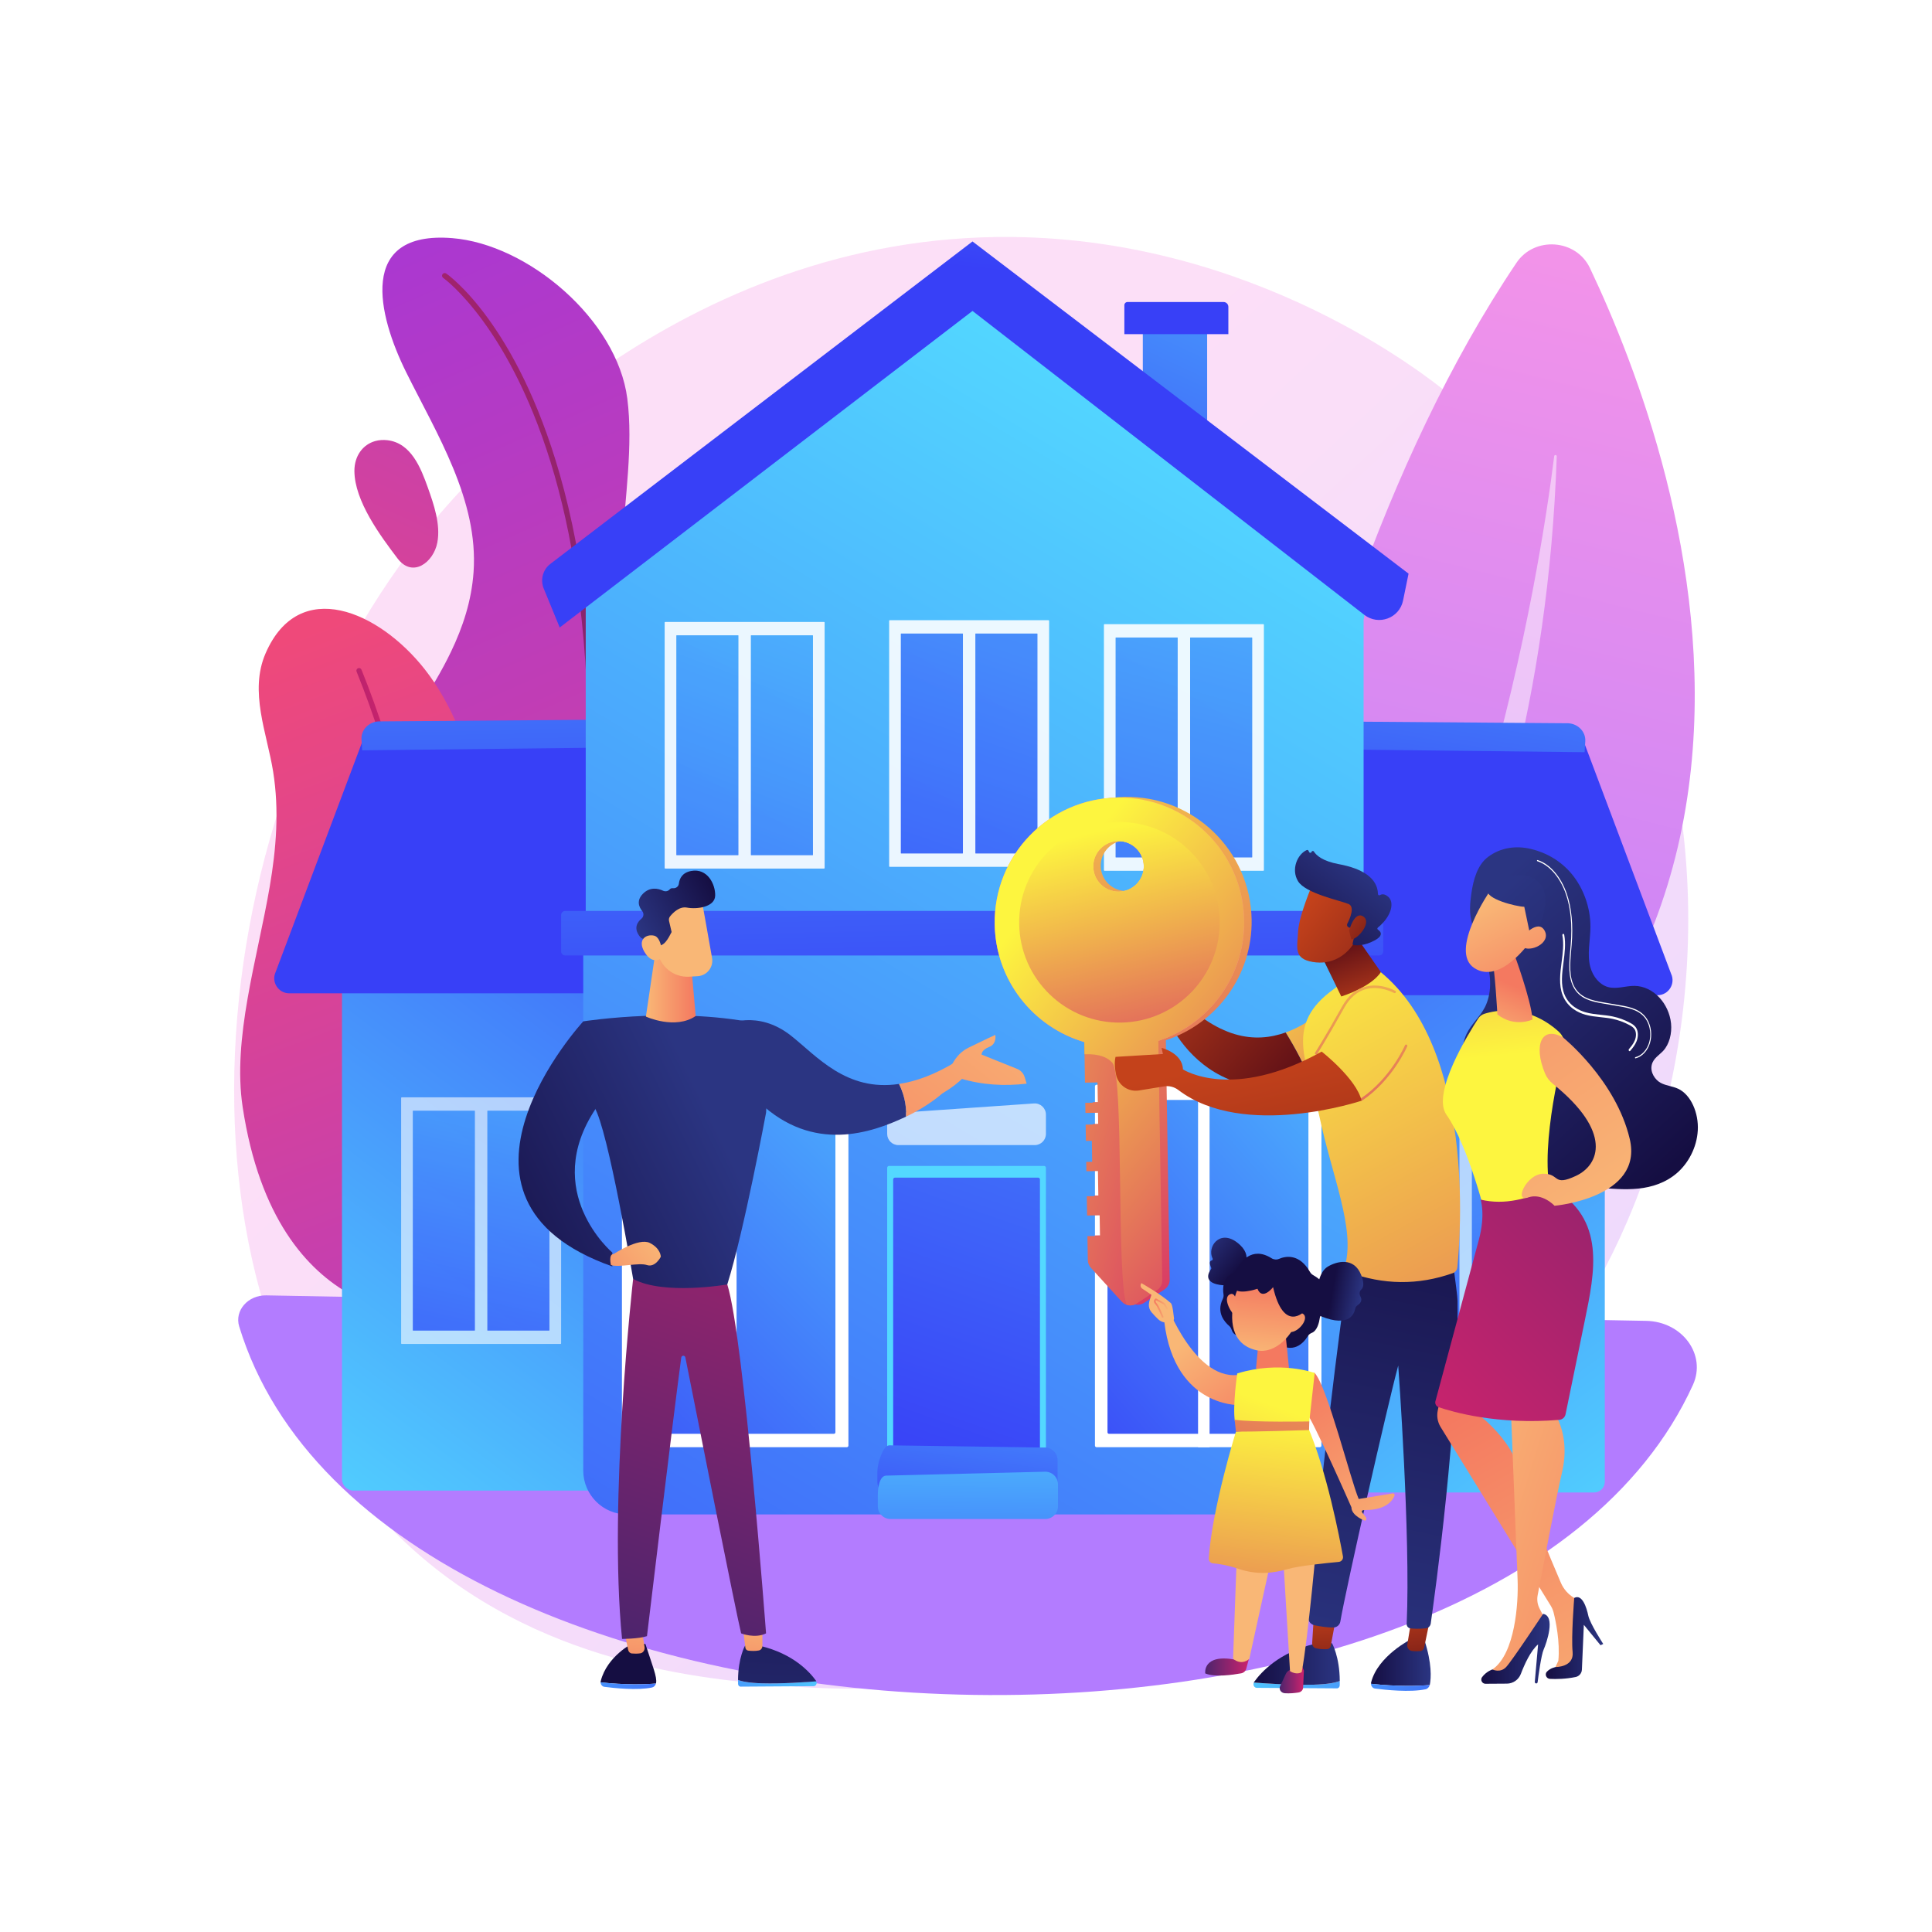 <svg xmlns="http://www.w3.org/2000/svg" xmlns:xlink="http://www.w3.org/1999/xlink" x="0px" y="0px" viewBox="0 0 3710 3710" style="enable-background:new 0 0 3710 3710;" xml:space="preserve"> <g id="Background"> <g> <g> <rect style="fill:#FFFFFF;" width="3710" height="3710"></rect> </g> </g> </g> <g id="Illustration"> <g> <linearGradient id="SVGID_1_" gradientUnits="userSpaceOnUse" x1="3407.719" y1="3609.296" x2="1354.443" y2="1393.062"> <stop offset="0" style="stop-color:#B37CFF"></stop> <stop offset="1" style="stop-color:#F895E7"></stop> </linearGradient> <path style="opacity:0.3;fill:url(#SVGID_1_);" d="M3124.841,2345.164c-282.874,657.963-1029.569,940.574-1614.615,892.388 c-159.742-13.156-481.145-39.628-732.1-275.792c-481.941-453.537-407.718-1401.556,53.638-1959.697 c59.413-71.877,470.662-553.445,1111.516-547c469.199,4.72,798.525,268.473,838.569,301.331 c50.587,41.509,162.163,140.148,262.719,296.633C3280.839,1420.713,3301.608,1934.002,3124.841,2345.164z"></path> <linearGradient id="SVGID_00000108282667100543350250000003690076424731617925_" gradientUnits="userSpaceOnUse" x1="1855.334" y1="2337.717" x2="1835.086" y2="424.308"> <stop offset="0" style="stop-color:#B37CFF"></stop> <stop offset="1" style="stop-color:#F895E7"></stop> </linearGradient> <path style="fill:url(#SVGID_00000108282667100543350250000003690076424731617925_);" d="M459.296,2547.115 c270.577,886.87,2406.25,958.508,2791.607,112.316c26.408-57.988-20.244-121.731-90.019-123.019l-2649.606-48.914 C476.153,2486.85,450.016,2516.699,459.296,2547.115z"></path> <g> <linearGradient id="SVGID_00000096765475816624757120000013579423603764334502_" gradientUnits="userSpaceOnUse" x1="6054.576" y1="3041.885" x2="6844.925" y2="740.57" gradientTransform="matrix(0.996 -0.087 0.087 0.996 -3720.354 181.827)"> <stop offset="0" style="stop-color:#B37CFF"></stop> <stop offset="1" style="stop-color:#F895E7"></stop> </linearGradient> <path style="fill:url(#SVGID_00000096765475816624757120000013579423603764334502_);" d="M2304.033,2535.782 c0,0,95.067-1269.118,608.089-2031.235c34.487-51.231,114.511-45.601,140.974,10.101 C3230.045,887.112,3642.987,2035.614,2304.033,2535.782z"></path> <path style="opacity:0.5;fill:#FFFFFF;" d="M2417.723,2437.682c-2.619,3.391,2.284,7.384,5.355,4.363 c113.24-111.368,534.763-638.187,566.345-1565.802c0.101-2.979-4.516-3.411-4.885-0.451 C2957.315,1093.824,2831.873,1901.578,2417.723,2437.682z"></path> </g> <g> <g> <g> <linearGradient id="SVGID_00000168095660033329914240000018388079627435443336_" gradientUnits="userSpaceOnUse" x1="537.103" y1="419.715" x2="1731.218" y2="3121.654"> <stop offset="0" style="stop-color:#A737D5"></stop> <stop offset="1" style="stop-color:#EF497A"></stop> </linearGradient> <path style="fill:url(#SVGID_00000168095660033329914240000018388079627435443336_);" d="M865.965,1251.73 c23.065-48.052,39.563-98.354,43.411-153.123c9.696-137.999-70.525-265.081-129.459-383.896 c-54.165-109.201-94.423-271.92,88.343-257.439c145.607,11.536,316.788,156.645,336.32,307.957 c23.112,179.085-64.072,404.918,39.295,567.593c144.604,227.575,248.91,175.422,248.91,559.456 c0,164.094-90.893,254.609-195.002,304.465c-164.322,78.691-360.26,46.894-491.184-79.809 c-115.664-111.935-184.436-272.848-161.176-434.399C668.916,1519.371,796.889,1395.636,865.965,1251.73z"></path> <linearGradient id="SVGID_00000137813748115422345680000011107626129668891015_" gradientUnits="userSpaceOnUse" x1="1638.604" y1="-239.124" x2="512.066" y2="2499.651"> <stop offset="0" style="stop-color:#CB236D"></stop> <stop offset="1" style="stop-color:#4C246D"></stop> </linearGradient> <path style="fill:url(#SVGID_00000137813748115422345680000011107626129668891015_);" d="M988.134,2486.448 c2.283,0,4.36-1.544,4.941-3.859c90.582-361.568,139.89-689.327,146.553-974.173c5.334-228.089-16.508-429.378-64.92-598.273 C992.021,621.671,862.331,529.023,856.85,525.221c-2.309-1.599-5.483-1.029-7.088,1.279c-1.606,2.309-1.035,5.485,1.273,7.093 c1.319,0.919,132.721,95.101,214.261,380.709c75.363,263.975,122.295,749.909-82.109,1565.808 c-0.684,2.731,0.976,5.5,3.705,6.183C987.308,2486.398,987.724,2486.448,988.134,2486.448z"></path> </g> <linearGradient id="SVGID_00000120551538638034656420000014424122232745367425_" gradientUnits="userSpaceOnUse" x1="1213.538" y1="-31.855" x2="424.209" y2="1708.719"> <stop offset="0" style="stop-color:#A737D5"></stop> <stop offset="1" style="stop-color:#EF497A"></stop> </linearGradient> <path style="fill:url(#SVGID_00000120551538638034656420000014424122232745367425_);" d="M720.877,846.88 c7.041-1.91,14.775-2.506,23.011-1.559c45.549,5.238,64.255,53.273,77.637,90.83c11.461,32.162,24.966,71.201,18.198,106.045 c-7.318,37.672-47.324,68.401-76.353,30.153c-32.997-43.476-82.51-110.228-82.81-167.841 C680.411,875.87,696.49,853.494,720.877,846.88z"></path> </g> <g> <linearGradient id="SVGID_00000151501780069491141400000013933829746000510134_" gradientUnits="userSpaceOnUse" x1="1191.33" y1="3157.378" x2="472.838" y2="1254.889"> <stop offset="0" style="stop-color:#A737D5"></stop> <stop offset="1" style="stop-color:#EF497A"></stop> </linearGradient> <path style="fill:url(#SVGID_00000151501780069491141400000013933829746000510134_);" d="M466.012,2126.039 c-20.025-131.923,27.922-283.378,51.853-422.885c12.653-73.761,18.505-146.962,6.658-221.274 c-11.779-73.885-46.495-153.794-14.485-227.405c64.499-148.299,217.827-80.81,305.656,30.832 c101.92,129.555,129.782,341.256,168.493,504.273c23.337,98.274,58.492,199.075,70.802,299.22 c20.393,165.898-17.117,281.074-96.477,358.858c-76.117,74.606-192.044,90.076-285.16,38.219 C589.235,2439.03,498.317,2338.858,466.012,2126.039z"></path> <linearGradient id="SVGID_00000112629547361237082260000010405896224084156859_" gradientUnits="userSpaceOnUse" x1="-1692.896" y1="2720.164" x2="-1453.984" y2="2720.164" gradientTransform="matrix(-0.973 0.229 0.229 0.973 -1390.458 -279.693)"> <stop offset="0" style="stop-color:#CB236D"></stop> <stop offset="1" style="stop-color:#4C246D"></stop> </linearGradient> <path style="fill:url(#SVGID_00000112629547361237082260000010405896224084156859_);" d="M816.785,2738.124 c-0.28,0-0.562-0.023-0.846-0.071c-2.755-0.463-4.613-3.073-4.148-5.828c0.334-1.993,33.548-202.494,34.404-479.337 c0.787-255.346-26.578-629.718-161.423-963.138c-1.047-2.591,0.203-5.54,2.793-6.588c2.587-1.044,5.539,0.204,6.588,2.793 c135.486,335.006,162.965,710.855,162.159,967.161c-0.873,277.626-34.206,478.789-34.544,480.788 C821.352,2736.375,819.209,2738.124,816.785,2738.124z"></path> </g> </g> <g> <g> <linearGradient id="SVGID_00000056420970446952889590000015982826489918365608_" gradientUnits="userSpaceOnUse" x1="-3360.534" y1="2928.367" x2="-2204.982" y2="1380.63" gradientTransform="matrix(-1 0 0 1 -114.049 0)"> <stop offset="0" style="stop-color:#53D8FF"></stop> <stop offset="1" style="stop-color:#3840F7"></stop> </linearGradient> <path style="fill:url(#SVGID_00000056420970446952889590000015982826489918365608_);" d="M3061.205,2865.98h-517.118V1829.215 h537.582v1016.301C3081.669,2856.818,3072.507,2865.98,3061.205,2865.98z"></path> <g style="opacity:0.89;"> <path style="opacity:0.67;fill:#FFFFFF;" d="M2966.95,2584.39h-304.944c-0.62,0-1.123-0.503-1.123-1.123v-471.338 c0-0.62,0.503-1.123,1.123-1.123h304.944c0.62,0,1.123,0.503,1.123,1.123v471.338 C2968.073,2583.887,2967.57,2584.39,2966.95,2584.39z"></path> <g> <linearGradient id="SVGID_00000063605087122738746850000004358846881313425033_" gradientUnits="userSpaceOnUse" x1="-2836.317" y1="1625.324" x2="-3117.418" y2="2865.048" gradientTransform="matrix(-1 0 0 1 -114.049 0)"> <stop offset="0" style="stop-color:#53D8FF"></stop> <stop offset="1" style="stop-color:#3840F7"></stop> </linearGradient> <path style="fill:url(#SVGID_00000063605087122738746850000004358846881313425033_);" d="M2945.05,2558.791h-118.021 c-0.345,0-0.624-0.28-0.624-0.624v-421.138c0-0.345,0.28-0.624,0.624-0.624h118.021c0.345,0,0.624,0.28,0.624,0.624v421.138 C2945.674,2558.511,2945.395,2558.791,2945.05,2558.791z"></path> <linearGradient id="SVGID_00000057829514816897884380000006521556526434404234_" gradientUnits="userSpaceOnUse" x1="-2700.203" y1="1656.237" x2="-2981.304" y2="2895.961" gradientTransform="matrix(-1 0 0 1 -114.049 0)"> <stop offset="0" style="stop-color:#53D8FF"></stop> <stop offset="1" style="stop-color:#3840F7"></stop> </linearGradient> <path style="fill:url(#SVGID_00000057829514816897884380000006521556526434404234_);" d="M2801.927,2558.791h-118.021 c-0.345,0-0.624-0.28-0.624-0.624v-421.138c0-0.345,0.279-0.624,0.624-0.624h118.021c0.345,0,0.624,0.28,0.624,0.624v421.138 C2802.551,2558.511,2802.272,2558.791,2801.927,2558.791z"></path> </g> </g> <linearGradient id="SVGID_00000043452400592186499330000011364903101737250999_" gradientUnits="userSpaceOnUse" x1="3661.707" y1="-197.919" x2="3298.511" y2="635.294"> <stop offset="0" style="stop-color:#53D8FF"></stop> <stop offset="1" style="stop-color:#3840F7"></stop> </linearGradient> <path style="fill:url(#SVGID_00000043452400592186499330000011364903101737250999_);" d="M3182.884,1911.077h-664.32 l-27.105-478.194l549.188-10.421l168.407,447.631C3217.92,1889.213,3203.959,1911.077,3182.884,1911.077z"></path> <linearGradient id="SVGID_00000085934313143723100730000016341995062235839915_" gradientUnits="userSpaceOnUse" x1="2912.544" y1="577.501" x2="2727.385" y2="1752.545"> <stop offset="0" style="stop-color:#53D8FF"></stop> <stop offset="1" style="stop-color:#3840F7"></stop> </linearGradient> <path style="fill:url(#SVGID_00000085934313143723100730000016341995062235839915_);" d="M3042.899,1444.453l-527.894-5.901 l3.313-53.444l493.399,3.763c19.051,1.181,33.595,16.646,32.486,34.543L3042.899,1444.453z"></path> </g> <g> <linearGradient id="SVGID_00000147939458236854681030000001229331974031359917_" gradientUnits="userSpaceOnUse" x1="492.4" y1="2924.096" x2="1647.207" y2="1377.358"> <stop offset="0" style="stop-color:#53D8FF"></stop> <stop offset="1" style="stop-color:#3840F7"></stop> </linearGradient> <path style="fill:url(#SVGID_00000147939458236854681030000001229331974031359917_);" d="M679.027,2862.382h515.269V1825.616 H656.714v1014.453C656.714,2852.392,666.704,2862.382,679.027,2862.382z"></path> <g style="opacity:0.89;"> <path style="opacity:0.67;fill:#FFFFFF;" d="M771.433,2580.791h304.944c0.62,0,1.123-0.503,1.123-1.123V2108.33 c0-0.62-0.503-1.123-1.123-1.123H771.433c-0.62,0-1.123,0.503-1.123,1.123v471.338 C770.31,2580.288,770.813,2580.791,771.433,2580.791z"></path> <g> <linearGradient id="SVGID_00000026862661070156339360000015094195202083452800_" gradientUnits="userSpaceOnUse" x1="1016.115" y1="1621.725" x2="735.014" y2="2861.449"> <stop offset="0" style="stop-color:#53D8FF"></stop> <stop offset="1" style="stop-color:#3840F7"></stop> </linearGradient> <path style="fill:url(#SVGID_00000026862661070156339360000015094195202083452800_);" d="M793.333,2555.192h118.021 c0.345,0,0.624-0.279,0.624-0.624V2133.43c0-0.345-0.279-0.624-0.624-0.624H793.333c-0.345,0-0.624,0.279-0.624,0.624v421.138 C792.709,2554.913,792.988,2555.192,793.333,2555.192z"></path> <linearGradient id="SVGID_00000127033021220724672080000008759138168829009301_" gradientUnits="userSpaceOnUse" x1="1152.229" y1="1652.638" x2="871.128" y2="2892.362"> <stop offset="0" style="stop-color:#53D8FF"></stop> <stop offset="1" style="stop-color:#3840F7"></stop> </linearGradient> <path style="fill:url(#SVGID_00000127033021220724672080000008759138168829009301_);" d="M936.456,2555.192h118.021 c0.345,0,0.624-0.279,0.624-0.624V2133.43c0-0.345-0.28-0.624-0.624-0.624H936.456c-0.345,0-0.624,0.279-0.624,0.624v421.138 C935.832,2554.913,936.111,2555.192,936.456,2555.192z"></path> </g> </g> <linearGradient id="SVGID_00000088132143618240022320000011420620463004969915_" gradientUnits="userSpaceOnUse" x1="1837.023" y1="-40.091" x2="1131.995" y2="1327.235"> <stop offset="0" style="stop-color:#53D8FF"></stop> <stop offset="1" style="stop-color:#3840F7"></stop> </linearGradient> <path style="fill:url(#SVGID_00000088132143618240022320000011420620463004969915_);" d="M555.499,1907.479h664.319 l27.105-478.194l-549.188-10.421l-168.407,447.631C520.463,1885.614,534.424,1907.479,555.499,1907.479z"></path> <linearGradient id="SVGID_00000141437002247951036480000000969774857428534448_" gradientUnits="userSpaceOnUse" x1="942.944" y1="441.377" x2="964.308" y2="1773.091"> <stop offset="0" style="stop-color:#53D8FF"></stop> <stop offset="1" style="stop-color:#3840F7"></stop> </linearGradient> <path style="fill:url(#SVGID_00000141437002247951036480000000969774857428534448_);" d="M695.484,1440.854l527.893-5.901 l-3.313-53.445l-493.399,3.763c-19.051,1.181-33.595,16.646-32.485,34.543L695.484,1440.854z"></path> </g> <g> <linearGradient id="SVGID_00000179626586681977161610000004696587116677242527_" gradientUnits="userSpaceOnUse" x1="2647.189" y1="1022.032" x2="903.89" y2="3934.619"> <stop offset="0" style="stop-color:#53D8FF"></stop> <stop offset="1" style="stop-color:#3840F7"></stop> </linearGradient> <path style="fill:url(#SVGID_00000179626586681977161610000004696587116677242527_);" d="M1119.997,1762.859v1060.959 c0,46.57,37.752,84.322,84.322,84.322h1382.446c14.893,0,26.966-12.073,26.966-26.966V1762.859H1119.997z"></path> <linearGradient id="SVGID_00000028313477653985127460000012585201370852679870_" gradientUnits="userSpaceOnUse" x1="1979.331" y1="2082.533" x2="2326.706" y2="799.486"> <stop offset="0" style="stop-color:#53D8FF"></stop> <stop offset="1" style="stop-color:#3840F7"></stop> </linearGradient> <path style="fill:url(#SVGID_00000028313477653985127460000012585201370852679870_);" d="M2008.483,2833.633h-304.839v-591.129 c0-1.966,1.594-3.56,3.56-3.56h297.719c1.966,0,3.56,1.594,3.56,3.56V2833.633z"></path> <linearGradient id="SVGID_00000124145312315131777510000000111527753120440204_" gradientUnits="userSpaceOnUse" x1="2472.054" y1="776.554" x2="1750.939" y2="2838.331"> <stop offset="0" style="stop-color:#53D8FF"></stop> <stop offset="1" style="stop-color:#3840F7"></stop> </linearGradient> <path style="fill:url(#SVGID_00000124145312315131777510000000111527753120440204_);" d="M1996.989,2811.21h-281.851v-546.283 c0-1.966,1.594-3.56,3.56-3.56h274.731c1.966,0,3.56,1.594,3.56,3.56V2811.21z"></path> <path style="opacity:0.67;fill:#FFFFFF;" d="M1986.958,2198.917h-261.79c-11.887,0-21.524-9.636-21.524-21.524v-18.801 c0-11.309,8.751-20.689,20.033-21.473l261.79-18.185c12.445-0.865,23.016,8.998,23.016,21.473v36.986 C2008.483,2189.28,1998.846,2198.917,1986.958,2198.917z"></path> <linearGradient id="SVGID_00000078751483171914619620000001557118520820389013_" gradientUnits="userSpaceOnUse" x1="1920.182" y1="2382.063" x2="1836.422" y2="2990.72"> <stop offset="0" style="stop-color:#53D8FF"></stop> <stop offset="1" style="stop-color:#3840F7"></stop> </linearGradient> <path style="fill:url(#SVGID_00000078751483171914619620000001557118520820389013_);" d="M2006.43,2870.466h-297.142 c-13.492,0-24.431-10.938-24.431-24.431v-21.339c0-12.836,9.776-48.34,22.581-49.229l297.298,4.216 c14.126-0.981,26.124,10.213,26.124,24.372v41.98C2030.86,2859.529,2019.922,2870.466,2006.43,2870.466z"></path> <linearGradient id="SVGID_00000144335547008524821470000004887872038259919278_" gradientUnits="userSpaceOnUse" x1="1861.518" y1="2645.317" x2="1854.32" y2="3239.089"> <stop offset="0" style="stop-color:#53D8FF"></stop> <stop offset="1" style="stop-color:#3840F7"></stop> </linearGradient> <path style="fill:url(#SVGID_00000144335547008524821470000004887872038259919278_);" d="M2007.224,2916.937h-297.142 c-13.493,0-24.431-10.938-24.431-24.431v-21.339c0-12.836,2.808-36.644,15.613-37.534l304.266-7.479 c14.126-0.981,26.124,10.213,26.124,24.372v41.98C2031.655,2905.999,2020.716,2916.937,2007.224,2916.937z"></path> <g> <path style="fill:#FFFFFF;" d="M2534.392,2779.044h-428.64c-1.735,0-3.142-1.407-3.142-3.142v-689.758 c0-1.736,1.407-3.142,3.142-3.142h428.64c1.735,0,3.142,1.407,3.142,3.142v689.758 C2537.534,2777.638,2536.127,2779.044,2534.392,2779.044z"></path> <linearGradient id="SVGID_00000107557138231525272520000006063987771239441536_" gradientUnits="userSpaceOnUse" x1="2872.76" y1="1946.623" x2="1940.893" y2="2765.645"> <stop offset="0" style="stop-color:#53D8FF"></stop> <stop offset="1" style="stop-color:#3840F7"></stop> </linearGradient> <path style="fill:url(#SVGID_00000107557138231525272520000006063987771239441536_);" d="M2509.607,2753.343h-379.964 c-1.621,0-2.934-1.314-2.934-2.934v-635.265c0-1.621,1.314-2.934,2.934-2.934h379.964c1.621,0,2.934,1.314,2.934,2.934v635.265 C2512.541,2752.029,2511.227,2753.343,2509.607,2753.343z"></path> <rect x="2300.627" y="2103.398" style="fill:#FFFFFF;" width="22.122" height="675.647"></rect> </g> <g> <path style="fill:#FFFFFF;" d="M1626.078,2779.044h-428.64c-1.735,0-3.142-1.407-3.142-3.142v-689.758 c0-1.736,1.407-3.142,3.142-3.142h428.64c1.735,0,3.142,1.407,3.142,3.142v689.758 C1629.22,2777.638,1627.813,2779.044,1626.078,2779.044z"></path> <linearGradient id="SVGID_00000027564402831149376390000006315836860420315573_" gradientUnits="userSpaceOnUse" x1="1987.211" y1="1844.445" x2="975.384" y2="2878.111"> <stop offset="0" style="stop-color:#53D8FF"></stop> <stop offset="1" style="stop-color:#3840F7"></stop> </linearGradient> <path style="fill:url(#SVGID_00000027564402831149376390000006315836860420315573_);" d="M1601.293,2753.343h-379.964 c-1.62,0-2.934-1.314-2.934-2.934v-635.265c0-1.621,1.314-2.934,2.934-2.934h379.964c1.62,0,2.934,1.314,2.934,2.934v635.265 C1604.227,2752.029,1602.913,2753.343,1601.293,2753.343z"></path> <rect x="1392.313" y="2103.398" style="fill:#FFFFFF;" width="22.122" height="675.647"></rect> </g> <g> <linearGradient id="SVGID_00000134221546931614422750000015458347924218880447_" gradientUnits="userSpaceOnUse" x1="2262.565" y1="777.951" x2="487.494" y2="3743.619"> <stop offset="0" style="stop-color:#53D8FF"></stop> <stop offset="1" style="stop-color:#3840F7"></stop> </linearGradient> <polygon style="fill:url(#SVGID_00000134221546931614422750000015458347924218880447_);" points="2631.189,1122.268 2618.498,1112.677 2618.498,1099.332 2600.844,1099.332 1866.864,544.584 1124.765,1099.332 1124.765,1762.859 2618.498,1762.859 2618.498,1190.689 "></polygon> <g> <linearGradient id="SVGID_00000176007021183196362560000017622888272463450257_" gradientUnits="userSpaceOnUse" x1="2568.891" y1="43.923" x2="2020.538" y2="1211.845"> <stop offset="0" style="stop-color:#53D8FF"></stop> <stop offset="1" style="stop-color:#3840F7"></stop> </linearGradient> <rect x="2194.528" y="609.105" style="fill:url(#SVGID_00000176007021183196362560000017622888272463450257_);" width="123.554" height="201.173"></rect> <linearGradient id="SVGID_00000079482079082128441020000017113623004306671015_" gradientUnits="userSpaceOnUse" x1="2704.761" y1="-647.235" x2="2486.537" y2="-30.189"> <stop offset="0" style="stop-color:#53D8FF"></stop> <stop offset="1" style="stop-color:#3840F7"></stop> </linearGradient> <path style="fill:url(#SVGID_00000079482079082128441020000017113623004306671015_);" d="M2358.801,641.702h-199.705v-55.681 c0-3.366,2.729-6.095,6.096-6.095h184.331c5.124,0,9.278,4.154,9.278,9.278V641.702z"></path> <linearGradient id="SVGID_00000085937173236777771170000010247709692467279030_" gradientUnits="userSpaceOnUse" x1="2069.771" y1="-565.892" x2="1941.585" y2="523.697"> <stop offset="0" style="stop-color:#53D8FF"></stop> <stop offset="1" style="stop-color:#3840F7"></stop> </linearGradient> <path style="fill:url(#SVGID_00000085937173236777771170000010247709692467279030_);" d="M1074.821,1204.984l792.658-607.894 l752.414,583.624c27.348,21.213,67.462,6.356,74.395-27.553l10.554-51.62l-837.363-637.879l-810.53,619.09 c-14.512,11.085-19.778,30.53-12.843,47.424L1074.821,1204.984z"></path> </g> <g style="opacity:0.89;"> <path style="fill:#FFFFFF;" d="M1708.561,1664.535h304.944c0.62,0,1.123-0.503,1.123-1.123v-471.338 c0-0.62-0.503-1.123-1.123-1.123h-304.944c-0.62,0-1.123,0.503-1.123,1.123v471.338 C1707.438,1664.032,1707.941,1664.535,1708.561,1664.535z"></path> <g> <linearGradient id="SVGID_00000053541950233063805540000015918893619046859418_" gradientUnits="userSpaceOnUse" x1="2194.638" y1="221.888" x2="1587.315" y2="2029.402"> <stop offset="0" style="stop-color:#53D8FF"></stop> <stop offset="1" style="stop-color:#3840F7"></stop> </linearGradient> <path style="fill:url(#SVGID_00000053541950233063805540000015918893619046859418_);" d="M1730.461,1638.936h118.021 c0.345,0,0.624-0.279,0.624-0.624v-421.138c0-0.345-0.279-0.624-0.624-0.624h-118.021c-0.345,0-0.624,0.279-0.624,0.624 v421.138C1729.837,1638.657,1730.116,1638.936,1730.461,1638.936z"></path> <linearGradient id="SVGID_00000041998726118090960530000018303801118571976634_" gradientUnits="userSpaceOnUse" x1="2323.211" y1="265.189" x2="1715.888" y2="2072.702"> <stop offset="0" style="stop-color:#53D8FF"></stop> <stop offset="1" style="stop-color:#3840F7"></stop> </linearGradient> <path style="fill:url(#SVGID_00000041998726118090960530000018303801118571976634_);" d="M1873.584,1638.936h118.021 c0.345,0,0.624-0.279,0.624-0.624v-421.138c0-0.345-0.28-0.624-0.624-0.624h-118.021c-0.345,0-0.624,0.279-0.624,0.624 v421.138C1872.96,1638.657,1873.239,1638.936,1873.584,1638.936z"></path> </g> </g> <g style="opacity:0.89;"> <path style="fill:#FFFFFF;" d="M1277.458,1667.888h304.944c0.62,0,1.123-0.503,1.123-1.123v-471.338 c0-0.62-0.503-1.123-1.123-1.123h-304.944c-0.62,0-1.123,0.503-1.123,1.123v471.338 C1276.335,1667.385,1276.838,1667.888,1277.458,1667.888z"></path> <g> <linearGradient id="SVGID_00000156558607093442039810000004646556879672141735_" gradientUnits="userSpaceOnUse" x1="1628.211" y1="712.562" x2="1006.325" y2="2368.512"> <stop offset="0" style="stop-color:#53D8FF"></stop> <stop offset="1" style="stop-color:#3840F7"></stop> </linearGradient> <path style="fill:url(#SVGID_00000156558607093442039810000004646556879672141735_);" d="M1299.358,1642.289h118.021 c0.345,0,0.624-0.28,0.624-0.624v-421.138c0-0.345-0.28-0.624-0.624-0.624h-118.021c-0.345,0-0.624,0.279-0.624,0.624 v421.138C1298.734,1642.009,1299.013,1642.289,1299.358,1642.289z"></path> <linearGradient id="SVGID_00000002381487638114004870000001228331846826798740_" gradientUnits="userSpaceOnUse" x1="1753.606" y1="759.768" x2="1131.72" y2="2415.718"> <stop offset="0" style="stop-color:#53D8FF"></stop> <stop offset="1" style="stop-color:#3840F7"></stop> </linearGradient> <path style="fill:url(#SVGID_00000002381487638114004870000001228331846826798740_);" d="M1442.481,1642.289h118.02 c0.345,0,0.624-0.28,0.624-0.624v-421.138c0-0.345-0.28-0.624-0.624-0.624h-118.02c-0.345,0-0.624,0.279-0.624,0.624v421.138 C1441.857,1642.009,1442.136,1642.289,1442.481,1642.289z"></path> </g> </g> <g style="opacity:0.89;"> <path style="fill:#FFFFFF;" d="M2120.98,1672.168h304.944c0.62,0,1.123-0.503,1.123-1.123v-471.338 c0-0.62-0.503-1.123-1.123-1.123H2120.98c-0.62,0-1.123,0.503-1.123,1.123v471.338 C2119.857,1671.666,2120.36,1672.168,2120.98,1672.168z"></path> <g> <linearGradient id="SVGID_00000182496208512620851380000011319901939467062676_" gradientUnits="userSpaceOnUse" x1="2450.712" y1="524.248" x2="1959.21" y2="2324.012"> <stop offset="0" style="stop-color:#53D8FF"></stop> <stop offset="1" style="stop-color:#3840F7"></stop> </linearGradient> <path style="fill:url(#SVGID_00000182496208512620851380000011319901939467062676_);" d="M2142.88,1646.569H2260.9 c0.345,0,0.624-0.279,0.624-0.624v-421.138c0-0.345-0.279-0.624-0.624-0.624H2142.88c-0.345,0-0.624,0.279-0.624,0.624 v421.138C2142.256,1646.29,2142.535,1646.569,2142.88,1646.569z"></path> <linearGradient id="SVGID_00000056397926359575758930000013004883352006744499_" gradientUnits="userSpaceOnUse" x1="2583.884" y1="560.686" x2="2092.382" y2="2360.45"> <stop offset="0" style="stop-color:#53D8FF"></stop> <stop offset="1" style="stop-color:#3840F7"></stop> </linearGradient> <path style="fill:url(#SVGID_00000056397926359575758930000013004883352006744499_);" d="M2286.002,1646.569h118.021 c0.345,0,0.624-0.279,0.624-0.624v-421.138c0-0.345-0.28-0.624-0.624-0.624h-118.021c-0.345,0-0.624,0.279-0.624,0.624 v421.138C2285.378,1646.29,2285.658,1646.569,2286.002,1646.569z"></path> </g> </g> </g> <linearGradient id="SVGID_00000175292836869408015780000011766342270919065774_" gradientUnits="userSpaceOnUse" x1="1836.401" y1="457.723" x2="1872.759" y2="2050.207"> <stop offset="0" style="stop-color:#53D8FF"></stop> <stop offset="1" style="stop-color:#3840F7"></stop> </linearGradient> <path style="fill:url(#SVGID_00000175292836869408015780000011766342270919065774_);" d="M2648.316,1834.787H1085.412 c-4.37,0-7.912-3.542-7.912-7.912v-69.724c0-4.37,3.542-7.912,7.912-7.912h1562.904c4.37,0,7.912,3.542,7.912,7.912v69.724 C2656.228,1831.245,2652.686,1834.787,2648.316,1834.787z"></path> </g> </g> <g> <g> <g> <linearGradient id="SVGID_00000136387956707588765970000001821428665766023321_" gradientUnits="userSpaceOnUse" x1="-5825.329" y1="3192.474" x2="-5710.662" y2="3192.474" gradientTransform="matrix(-1 0 0 1 -3077.964 0)"> <stop offset="0" style="stop-color:#2B3582"></stop> <stop offset="1" style="stop-color:#150E42"></stop> </linearGradient> <path style="fill:url(#SVGID_00000136387956707588765970000001821428665766023321_);" d="M2632.699,3233.302 c-0.013-0.854,0.044-1.719,0.263-2.59c12.915-51.203,77.016-83.094,77.016-83.094l25.401,1.991 c14.604,45.129,12.727,72.807,10.382,85.135c-0.065,0.346-0.17,0.675-0.262,1.008 C2724.546,3237.626,2681.418,3238.848,2632.699,3233.302z"></path> <linearGradient id="SVGID_00000039854759331364597860000017816364094870584193_" gradientUnits="userSpaceOnUse" x1="-5538.265" y1="3057.199" x2="-5955.429" y2="3384.757" gradientTransform="matrix(-1 0 0 1 -3077.964 0)"> <stop offset="0" style="stop-color:#53D8FF"></stop> <stop offset="1" style="stop-color:#3840F7"></stop> </linearGradient> <path style="fill:url(#SVGID_00000039854759331364597860000017816364094870584193_);" d="M2745.499,3235.753 c-1.132,4.117-4.171,7.323-8.06,8.14c-29.806,6.268-77.18,1.224-97.071-1.376c-4.388-0.573-7.596-4.632-7.669-9.214 C2681.418,3238.848,2724.546,3237.626,2745.499,3235.753z"></path> <linearGradient id="SVGID_00000130633021685165359160000010342752457378341016_" gradientUnits="userSpaceOnUse" x1="-5793.441" y1="3061.93" x2="-5815.345" y2="3253.088" gradientTransform="matrix(-1 0 0 1 -3077.964 0)"> <stop offset="0" style="stop-color:#C4421B"></stop> <stop offset="1" style="stop-color:#5C0E16"></stop> </linearGradient> <path style="fill:url(#SVGID_00000130633021685165359160000010342752457378341016_);" d="M2745.592,3111.777l-10.758,51.789 c-0.788,3.795-3.704,6.637-7.236,6.968c-4.323,0.406-10.477,0.644-16.667-0.265c-5.55-0.815-9.415-6.455-8.431-12.507 l7.478-45.984H2745.592z"></path> <linearGradient id="SVGID_00000016761347321279788960000001921931905710829698_" gradientUnits="userSpaceOnUse" x1="-5464.158" y1="3151.442" x2="-5881.323" y2="3479.001" gradientTransform="matrix(-1 0 0 1 -3077.964 0)"> <stop offset="0" style="stop-color:#53D8FF"></stop> <stop offset="1" style="stop-color:#3840F7"></stop> </linearGradient> <path style="fill:url(#SVGID_00000016761347321279788960000001921931905710829698_);" d="M2522.692,3235.098 c28.053-0.785,42.563-4.089,50.064-7.155c0.018,2.789,0.002,5.627-0.089,8.569c-0.096,3.141-2.423,5.651-5.285,5.632 l-154.03-0.995c-4.916-0.032-7.788-5.732-5.658-10.24C2427.89,3232.578,2479.327,3236.311,2522.692,3235.098z"></path> <linearGradient id="SVGID_00000124872018104989239880000002423036275505784224_" gradientUnits="userSpaceOnUse" x1="-5650.721" y1="3195.388" x2="-5485.659" y2="3195.388" gradientTransform="matrix(-1 0 0 1 -3077.964 0)"> <stop offset="0" style="stop-color:#2B3582"></stop> <stop offset="1" style="stop-color:#150E42"></stop> </linearGradient> <path style="fill:url(#SVGID_00000124872018104989239880000002423036275505784224_);" d="M2407.695,3230.909 c0.186-0.392,0.345-0.792,0.61-1.161c13.603-19.007,48.249-56.855,116.71-73.271l32.842-1.036c0,0,14.625,25.418,14.9,72.502 c-7.501,3.066-22.011,6.37-50.064,7.155C2479.327,3236.311,2427.89,3232.578,2407.695,3230.909z"></path> <linearGradient id="SVGID_00000096029510144979173870000002873608514586327697_" gradientUnits="userSpaceOnUse" x1="-5500.421" y1="2675.729" x2="-5522.325" y2="2866.891" gradientTransform="matrix(-0.998 -0.063 -0.063 0.998 -2781.071 65.766)"> <stop offset="0" style="stop-color:#C4421B"></stop> <stop offset="1" style="stop-color:#5C0E16"></stop> </linearGradient> <path style="fill:url(#SVGID_00000096029510144979173870000002873608514586327697_);" d="M2565.409,3107.194 c-0.518,2.42-7.352,39.271-9.999,53.559c-0.629,3.395-3.274,5.886-6.422,6.062c-5.623,0.315-14.693,0.353-22.493-1.765 c-4.208-1.143-7.035-5.433-6.735-10.193l3.675-58.289L2565.409,3107.194z"></path> <linearGradient id="SVGID_00000145022025964357178730000001359365368620830362_" gradientUnits="userSpaceOnUse" x1="3066.697" y1="3242.267" x2="3293.415" y2="2161.209" gradientTransform="matrix(1 0 0 1 -496.405 0)"> <stop offset="0" style="stop-color:#2B3582"></stop> <stop offset="1" style="stop-color:#150E42"></stop> </linearGradient> <path style="fill:url(#SVGID_00000145022025964357178730000001359365368620830362_);" d="M2590.296,2426.791 c0,0-45.179,310.446-77.782,679.873c-0.608,6.881,4.875,12.868,11.634,14.291c9.96,2.098,24.601,4.588,36.721,4.249 c6.47-0.181,11.879-4.979,12.967-11.36c11.107-65.135,90.363-414.712,111.165-491.649c0,0,23.894,326.814,16.256,496.368 c-0.19,4.216,2.897,7.874,7.089,8.358c6.36,0.735,16.533,1.293,29.481-0.082c4.915-0.522,8.879-4.237,9.582-9.13 c7.912-55.126,53.448-383.256,51.512-619.63c-0.11-13.33-15.639-122.85-15.639-122.85L2590.296,2426.791z"></path> </g> <linearGradient id="SVGID_00000160189304677495500860000016970994606859536825_" gradientUnits="userSpaceOnUse" x1="-2996.115" y1="1765.148" x2="-3497.061" y2="2317.805" gradientTransform="matrix(-1 0 0 1 -657.367 0)"> <stop offset="0" style="stop-color:#FDF53F"></stop> <stop offset="1" style="stop-color:#D93C65"></stop> </linearGradient> <path style="fill:url(#SVGID_00000160189304677495500860000016970994606859536825_);" d="M2572.789,1904.723l-6.049,162.451 c-17.18,5.912-33.537,10.511-49.112,13.945c-9.743-31.366-31.195-69.863-48.761-98.487 C2533.407,1959.818,2572.789,1904.723,2572.789,1904.723z"></path> <linearGradient id="SVGID_00000129899598957363432780000016876307281868927617_" gradientUnits="userSpaceOnUse" x1="-3093.503" y1="1795.835" x2="-3823.73" y2="3136.123" gradientTransform="matrix(-1 0 0 1 -657.367 0)"> <stop offset="0" style="stop-color:#FDF53F"></stop> <stop offset="1" style="stop-color:#D93C65"></stop> </linearGradient> <path style="fill:url(#SVGID_00000129899598957363432780000016876307281868927617_);" d="M2790.071,2444.684 c4.645-1.651,7.884-5.862,8.389-10.765c6.008-58.287,35.097-419.692-148.551-568.359c0,0-10.531-27.555-97.099,40.179 c-86.567,67.734-40.219,138.731-19.494,236.656c25.08,118.497,69.083,215.357,49.614,288.278 c-1.344,5.032,1.302,10.316,6.189,12.117C2656.365,2467.573,2723.352,2468.393,2790.071,2444.684z"></path> <linearGradient id="SVGID_00000140717344711740458970000000984667139778308013_" gradientUnits="userSpaceOnUse" x1="-5706.06" y1="1947.777" x2="-5655.19" y2="1808.86" gradientTransform="matrix(-1 0 0 1 -3077.964 0)"> <stop offset="0" style="stop-color:#C4421B"></stop> <stop offset="1" style="stop-color:#5C0E16"></stop> </linearGradient> <path style="fill:url(#SVGID_00000140717344711740458970000000984667139778308013_);" d="M2578.273,1757.275 c0.058,5.143,73.39,109.302,73.39,109.302s-13.163,25.923-76.001,46.971l-54.242-111.524L2578.273,1757.275z"></path> <linearGradient id="SVGID_00000096771136064870360400000004035376542472977057_" gradientUnits="userSpaceOnUse" x1="-3263.629" y1="1591.887" x2="-3343.73" y2="2325.12" gradientTransform="matrix(-1 0 0 1 -657.367 0)"> <stop offset="0" style="stop-color:#FDF53F"></stop> <stop offset="1" style="stop-color:#D93C65"></stop> </linearGradient> <path style="fill:url(#SVGID_00000096771136064870360400000004035376542472977057_);" d="M2614.601,2113.686 c0.458,0,0.924-0.131,1.331-0.409c58.583-39.581,86.141-103.466,86.413-104.108c0.512-1.214-0.053-2.609-1.262-3.121 c-1.214-0.516-2.607,0.047-3.124,1.261c-0.266,0.628-27.313,63.253-84.693,102.024c-1.091,0.735-1.377,2.214-0.639,3.308 C2613.085,2113.319,2613.836,2113.686,2614.601,2113.686z"></path> <linearGradient id="SVGID_00000088103461902440098620000014799014558149319303_" gradientUnits="userSpaceOnUse" x1="-3220.017" y1="1596.651" x2="-3300.118" y2="2329.883" gradientTransform="matrix(-1 0 0 1 -657.367 0)"> <stop offset="0" style="stop-color:#FDF53F"></stop> <stop offset="1" style="stop-color:#D93C65"></stop> </linearGradient> <path style="fill:url(#SVGID_00000088103461902440098620000014799014558149319303_);" d="M2527.341,2025.138 c0.781,0,1.549-0.387,2.004-1.094c0.177-0.274,18.074-28.132,52.162-89.171c10.483-18.769,24.259-30.654,40.946-35.325 c27.635-7.721,54.268,7.095,54.531,7.243c1.146,0.633,2.596,0.251,3.247-0.893c0.649-1.144,0.251-2.596-0.893-3.247 c-1.149-0.651-28.542-15.979-58.125-7.698c-17.974,5.014-32.734,17.663-43.865,37.594 c-34.002,60.885-51.831,88.646-52.008,88.92c-0.712,1.103-0.393,2.577,0.712,3.289 C2526.453,2025.017,2526.899,2025.138,2527.341,2025.138z"></path> <g> <linearGradient id="SVGID_00000129187436108148076860000005581792985322330520_" gradientUnits="userSpaceOnUse" x1="-5581.024" y1="1739.397" x2="-5884.125" y2="1980.804" gradientTransform="matrix(-1 0 0 1 -3077.964 0)"> <stop offset="0" style="stop-color:#C4421B"></stop> <stop offset="1" style="stop-color:#5C0E16"></stop> </linearGradient> <path style="fill:url(#SVGID_00000129187436108148076860000005581792985322330520_);" d="M2520.536,1697.589 c0,0-26.093,59.941-27.846,91.401c-1.752,31.461-8.531,51.874,27.846,58.21c36.376,6.335,67.021-11.786,83.622-43.125 c0,0,26.011-48.289,20.177-68.065C2618.5,1716.235,2520.536,1697.589,2520.536,1697.589z"></path> <linearGradient id="SVGID_00000020384776206830152360000009190657259188546440_" gradientUnits="userSpaceOnUse" x1="-5698.036" y1="1659.98" x2="-5559.112" y2="1838.844" gradientTransform="matrix(-1 0 0 1 -3077.964 0)"> <stop offset="0" style="stop-color:#2B3582"></stop> <stop offset="1" style="stop-color:#150E42"></stop> </linearGradient> <path style="fill:url(#SVGID_00000020384776206830152360000009190657259188546440_);" d="M2591.728,1781.543l-2.071-0.913 c-2.636-1.162-3.765-4.3-2.44-6.859c5.129-9.911,15.13-32.623,2.211-37.922c-16.648-6.828-82.596-20.276-96.825-43.677 c-13.676-22.489-1.559-51.521,16.651-59.778c1.219-0.552,2.656-0.114,3.281,1.069l1.517,2.871 c1.039,1.966,3.942,1.668,4.56-0.468l0,0c0.593-2.05,3.32-2.447,4.451-0.638c4.374,7.001,16.182,18.351,47.758,24.178 c44.878,8.283,74.547,26.443,75.286,57.455c0.047,1.97,2.143,3.065,3.826,2.04c3.313-2.019,8.616-2.967,15.702,2.992 c12.325,10.363,7.281,37.245-19.736,59.359c-1.284,1.051-1.273,3.055,0.116,3.959c4.898,3.188,12.2,10.775-6.72,20.888 c-19.569,10.461-34.182,9.603-39.809,8.674c-1.4-0.231-2.302-1.586-1.996-2.972l6.005-27.255 c0.34-1.543-0.834-3.004-2.414-3.004H2591.728z"></path> <linearGradient id="SVGID_00000142882527305619453310000002457939620588829363_" gradientUnits="userSpaceOnUse" x1="-5611.533" y1="1726.168" x2="-5760.698" y2="1840.302" gradientTransform="matrix(-1 0 0 1 -3077.964 0)"> <stop offset="0" style="stop-color:#C4421B"></stop> <stop offset="1" style="stop-color:#5C0E16"></stop> </linearGradient> <path style="fill:url(#SVGID_00000142882527305619453310000002457939620588829363_);" d="M2590.598,1787.295 c0,0,9.954-38.289,27.121-27.554c17.167,10.736-8.908,42.902-22.709,44.334L2590.598,1787.295z"></path> </g> <linearGradient id="SVGID_00000047744969715521482130000008829981597836607907_" gradientUnits="userSpaceOnUse" x1="2676.932" y1="1801.574" x2="2992.758" y2="2074.389" gradientTransform="matrix(1 0 0 1 -496.405 0)"> <stop offset="0" style="stop-color:#C4421B"></stop> <stop offset="1" style="stop-color:#5C0E16"></stop> </linearGradient> <path style="fill:url(#SVGID_00000047744969715521482130000008829981597836607907_);" d="M2252.722,1892.505 c0,0,13.08-23.189,12.248-34.454c-0.832-11.266,6.188-27.811-1.282-26.586c-7.471,1.224-9.012,0.225-11.04,13.743 C2250.619,1858.726,2227.042,1917.773,2252.722,1892.505z"></path> <linearGradient id="SVGID_00000009555000998735873740000013722742520204481720_" gradientUnits="userSpaceOnUse" x1="2670.346" y1="1827.008" x2="2977.774" y2="2092.568" gradientTransform="matrix(1 0 0 1 -496.405 0)"> <stop offset="0" style="stop-color:#C4421B"></stop> <stop offset="1" style="stop-color:#5C0E16"></stop> </linearGradient> <path style="fill:url(#SVGID_00000009555000998735873740000013722742520204481720_);" d="M2250.263,1855.636l0.3,46.323 c88.534,95.589,160.193,101.215,218.303,80.673c17.567,28.624,39.019,67.121,48.762,98.487 c-236.427,52.124-292.102-165.227-292.102-165.227c-32.023-13.264-38.478-21.024-37.101-29.716L2250.263,1855.636z"></path> <linearGradient id="SVGID_00000142144543503802028840000004427225742863382442_" gradientUnits="userSpaceOnUse" x1="2665.24" y1="1815.11" x2="2981.064" y2="2087.923" gradientTransform="matrix(1 0 0 1 -496.405 0)"> <stop offset="0" style="stop-color:#C4421B"></stop> <stop offset="1" style="stop-color:#5C0E16"></stop> </linearGradient> <path style="fill:url(#SVGID_00000142144543503802028840000004427225742863382442_);" d="M2182.176,1809.681 c7.557-3.068,22.343-31.259,25.175-21.984s-1.196,21.984,0,25.928c1.196,3.945,19.63,49.315,15.949,59.395 c-2.656,7.274-17.293,6.198-19.526,18.097c-0.741,3.949-3.898,6.782-7.559,6.784c-3.661,0.002-6.819-2.827-7.565-6.775 C2188.35,1889.541,2174.619,1812.748,2182.176,1809.681z"></path> <g> <linearGradient id="SVGID_00000093165003560749620660000003991668438729174708_" gradientUnits="userSpaceOnUse" x1="-157.34" y1="2595.238" x2="-765.615" y2="3871.294" gradientTransform="matrix(0.823 -0.567 0.567 0.823 711.27 -1142.495)"> <stop offset="0" style="stop-color:#FDF53F"></stop> <stop offset="0.756" style="stop-color:#E2695C"></stop> <stop offset="1" style="stop-color:#D93C65"></stop> </linearGradient> <path style="fill:url(#SVGID_00000093165003560749620660000003991668438729174708_);" d="M1924.423,1773.707 c1.725,107.53,74.037,197.368,172.088,226.1l0.375,23.358v0l0.875,54.542l24.097-0.386l0.622,38.803l-24.097,0.387 l0.312,19.403l24.097-0.387l0.359,22.387l-24.097,0.387l0.503,31.342l11.411-0.183l0.646,40.296l-11.411,0.183l0.287,17.909 l22.168-0.355l0.771,48.068l-22.168,0.356l0.593,37.002l24.098-0.387l0.635,39.552l-24.097,0.386l0.739,46.04 c0.088,5.435,2.156,10.65,5.818,14.667l59.277,65.033c5.608,6.152,13.979,8.506,21.696,6.653 c0.01-0.003,0.021-0.006,0.032-0.009c0.722-0.175,1.437-0.392,2.144-0.641c0.189-0.066,0.376-0.138,0.564-0.21 c0.552-0.211,1.097-0.446,1.635-0.704c0.2-0.095,0.401-0.184,0.599-0.286c0.701-0.361,1.394-0.749,2.066-1.191l39.027-25.652 c6.381-4.194,10.173-11.362,10.05-18.996l-7.377-459.652c97.078-31.863,166.469-123.978,164.744-231.505 c-2.123-132.296-111.091-237.821-243.385-235.697C2027.825,1532.444,1922.3,1641.412,1924.423,1773.707z M2161.462,1613.899 c26.789-0.43,48.854,20.939,49.283,47.727s-20.937,48.855-47.727,49.285c-26.788,0.43-48.854-20.94-49.284-47.728 C2113.305,1636.395,2134.673,1614.329,2161.462,1613.899z"></path> <linearGradient id="SVGID_00000072963094863889295860000007000310882027612095_" gradientUnits="userSpaceOnUse" x1="4573.436" y1="1447.361" x2="4239.894" y2="2111.007" gradientTransform="matrix(-0.657 0.754 0.754 0.657 3520.53 -2347.592)"> <stop offset="0" style="stop-color:#FDF53F"></stop> <stop offset="0.756" style="stop-color:#E2695C"></stop> <stop offset="1" style="stop-color:#D93C65"></stop> </linearGradient> <path style="fill:url(#SVGID_00000072963094863889295860000007000310882027612095_);" d="M2079.947,1861.064l3.497,217.9 l24.097-0.387l0.623,38.803l-24.097,0.387l0.312,19.403l24.097-0.387l0.359,22.387l-24.097,0.386l0.503,31.342l11.411-0.183 l0.647,40.297l-11.411,0.183l0.287,17.91l22.168-0.356l0.771,48.069l-22.168,0.356l0.594,37.002l24.098-0.387l0.635,39.551 l-24.097,0.387l0.739,46.04c0.087,5.435,2.156,10.65,5.818,14.667l59.277,65.033c7.388,8.104,19.571,9.636,28.736,3.613 l39.027-25.652c6.381-4.194,10.173-11.362,10.05-18.996l-8.905-554.878L2079.947,1861.064z"></path> <linearGradient id="SVGID_00000123427172760178981090000017629413537364036756_" gradientUnits="userSpaceOnUse" x1="-578.265" y1="2958.819" x2="-85.74" y2="4114.015" gradientTransform="matrix(0.823 -0.567 0.567 0.823 711.27 -1142.495)"> <stop offset="0" style="stop-color:#FF9085"></stop> <stop offset="1" style="stop-color:#FB6FBB"></stop> </linearGradient> <path style="fill:url(#SVGID_00000123427172760178981090000017629413537364036756_);" d="M2145.802,1531.578 c-132.295,2.123-237.82,111.09-235.697,243.386c2.123,132.296,111.091,237.82,243.386,235.697 c132.295-2.123,237.82-111.09,235.697-243.386C2387.065,1634.979,2278.097,1529.455,2145.802,1531.578z M2148.701,1712.168 c-26.789,0.43-48.854-20.94-49.284-47.728c-0.43-26.788,20.938-48.854,47.727-49.284c26.789-0.43,48.854,20.94,49.284,47.728 C2196.858,1689.671,2175.49,1711.738,2148.701,1712.168z"></path> <linearGradient id="SVGID_00000038378369159037163950000017857054761035896998_" gradientUnits="userSpaceOnUse" x1="-657.862" y1="3116.664" x2="-452.347" y2="3870.22" gradientTransform="matrix(0.823 -0.567 0.567 0.823 711.27 -1142.495)"> <stop offset="0" style="stop-color:#FDF53F"></stop> <stop offset="0.756" style="stop-color:#E2695C"></stop> <stop offset="1" style="stop-color:#D93C65"></stop> </linearGradient> <path style="fill:url(#SVGID_00000038378369159037163950000017857054761035896998_);" d="M2389.188,1767.275 c-2.123-132.296-111.091-237.82-243.386-235.697c-132.295,2.123-237.82,111.09-235.697,243.386 c1.726,107.53,74.038,197.369,172.088,226.1l0.375,23.358c30.196-1.088,45.322,7.158,53.477,16.376 c22.927,25.913,7.278,413.429,27.389,464.763c6.306,2.103,13.424,1.389,19.309-2.479l39.027-25.652 c6.381-4.194,10.173-11.362,10.05-18.996l-7.377-459.652C2321.522,1966.918,2390.914,1874.803,2389.188,1767.275z M2147.144,1615.156c26.789-0.43,48.854,20.94,49.284,47.728c0.43,26.788-20.938,48.854-47.727,49.284 c-26.789,0.43-48.854-20.94-49.284-47.728C2098.987,1637.652,2120.355,1615.586,2147.144,1615.156z"></path> <linearGradient id="SVGID_00000145745778477209484020000010393705697866439355_" gradientUnits="userSpaceOnUse" x1="-405.101" y1="3048.599" x2="-593.963" y2="3542.788" gradientTransform="matrix(0.823 -0.567 0.567 0.823 711.27 -1142.495)"> <stop offset="0" style="stop-color:#FDF53F"></stop> <stop offset="0.756" style="stop-color:#E2695C"></stop> <stop offset="1" style="stop-color:#D93C65"></stop> </linearGradient> <path style="fill:url(#SVGID_00000145745778477209484020000010393705697866439355_);" d="M2146.557,1578.591 c-106.33,1.707-191.145,89.287-189.439,195.619c1.707,106.332,89.288,191.145,195.618,189.439 c106.331-1.706,191.145-89.287,189.438-195.619C2340.469,1661.698,2252.888,1576.885,2146.557,1578.591z M2148.701,1712.168 c-26.789,0.43-48.854-20.94-49.284-47.728c-0.43-26.788,20.938-48.854,47.727-49.284c26.789-0.43,48.854,20.94,49.284,47.728 C2196.858,1689.671,2175.49,1711.738,2148.701,1712.168z"></path> </g> <linearGradient id="SVGID_00000111151247419447066320000004860068511081622668_" gradientUnits="userSpaceOnUse" x1="-4966.879" y1="2711.291" x2="-5348.064" y2="3373.632" gradientTransform="matrix(-0.948 -0.319 -0.319 0.948 -1474.598 -2113.764)"> <stop offset="0" style="stop-color:#C4421B"></stop> <stop offset="1" style="stop-color:#5C0E16"></stop> </linearGradient> <path style="fill:url(#SVGID_00000111151247419447066320000004860068511081622668_);" d="M2614.601,2113.686 c0,0-225.608,75.525-351.803-20.555c-7.827-5.959-17.703-8.557-27.412-6.977l-48.21,7.855 c-20.235,3.296-39.512-9.817-43.874-29.85c-2.488-11.427-3.687-23.926-1.152-34.661l91.012-5.49l-2.603-11.809 c0,0,40.226,9.84,41.036,41.313c0,0,94.358,61.81,266.462-34.127C2538.057,2019.385,2605.076,2071.833,2614.601,2113.686z"></path> </g> <g> <linearGradient id="SVGID_00000126308228940939923490000012208545836134004403_" gradientUnits="userSpaceOnUse" x1="2798.366" y1="1764.73" x2="3451.35" y2="2478.8"> <stop offset="0" style="stop-color:#2B3582"></stop> <stop offset="0.65" style="stop-color:#150E42"></stop> </linearGradient> <path style="fill:url(#SVGID_00000126308228940939923490000012208545836134004403_);" d="M2816.215,1985.469 c9.272-19.469,25.446-32.255,35.202-51.337c12.288-24.037,12.709-55.868,4.658-82.648c-6.68-22.22-18.579-41.405-25.392-63.56 c-9.169-29.818-9.341-42.645-5.163-72.579c3.679-26.367,11.736-54.45,31.64-69.572c24.619-18.704,54.733-22.252,82.913-15.483 c29.25,7.027,57.609,22.82,79.008,49.134c21.399,26.314,35.348,63.234,34.993,101.084c-0.24,25.608-6.721,52.005-0.267,76.264 c5.018,18.864,18.064,33.92,33.315,38.448c16.95,5.032,34.566-2.335,51.97-2.047c17.25,0.286,34.357,8.419,47.524,22.594 c11.663,12.558,20.306,30.17,22.273,49.44c1.967,19.272-3.311,40.004-14.961,52.581c-7.966,8.602-19.177,14.425-22.118,27.177 c-3.291,14.268,6.367,28.603,17.135,34.396c10.769,5.794,22.886,6.291,33.845,11.477c24.518,11.604,39.372,46.74,37.457,79.917 c-1.915,33.177-18.421,63.208-40.068,81.887s-47.92,27.065-73.994,29.769c-26.074,2.702-52.279,0.06-78.41-1.506 c-29.89-1.791-60.374-2.292-88.719-14.484c-28.664-12.33-53.431-35.919-76.524-60.784 c-10.934-11.772-22.023-24.652-26.932-41.768c-3.564-12.428-3.58-26.235-7.678-38.394c-8.793-26.092-33.173-37.183-47.274-59.19 C2806.35,2043.978,2804.491,2010.088,2816.215,1985.469z"></path> <path style="fill:#FFFFFF;" d="M3140.5,2032.36c0.055,0,0.11-0.005,0.166-0.018c12.361-2.894,23.257-14.406,27.757-29.325 c4.5-14.927,2.454-32.748-5.216-45.409c-11.391-18.804-31.448-23.671-51.015-27.045l-35.458-6.115 c-20.011-3.45-40.51-8.39-52.018-27.193c-12.275-20.06-9.824-47.46-7.457-73.962c0.272-3.033,0.54-6.044,0.783-9.014 c3.101-37.858-0.014-70.772-9.262-97.822c-11.284-33.004-32.317-57.286-56.264-64.949c-0.49-0.171-0.974,0.215-1.097,0.835 c-0.122,0.615,0.173,1.238,0.656,1.391c23.408,7.493,43.985,31.281,55.046,63.639c9.122,26.686,12.192,59.21,9.124,96.664 c-0.244,2.966-0.512,5.972-0.781,8.996c-2.41,26.96-4.901,54.836,7.826,75.631c11.926,19.49,32.82,24.551,53.199,28.064 l35.458,6.115c19.196,3.307,38.855,8.053,49.826,26.166c7.295,12.042,9.242,28.992,4.962,43.184 c-4.28,14.191-14.642,25.139-26.398,27.889c-0.49,0.117-0.815,0.714-0.725,1.337 C3139.694,2031.974,3140.073,2032.36,3140.5,2032.36z"></path> <path style="fill:#FFFFFF;" d="M3129.315,2018.519c0.443,0,0.887-0.206,1.235-0.619c4.334-5.164,9.248-11.019,12.162-18.44 c2.648-6.739,3.969-16.74-0.268-24.614c-2.761-5.128-7.272-8.067-11.735-10.481c-10.83-5.86-22.211-10.055-33.829-12.459 c-7.561-1.57-15.299-2.387-22.782-3.181c-9.662-1.023-19.652-2.082-29.212-4.765c-11.432-3.208-31.943-12.002-40.867-34.834 c-7.212-18.454-4.534-39.034-1.698-60.821c2.298-17.664,4.675-35.934,1.417-53.292c-0.233-1.234-1.21-2.001-2.177-1.7 c-0.97,0.296-1.569,1.535-1.338,2.768c3.089,16.457,0.773,34.26-1.468,51.475c-2.803,21.549-5.702,43.83,2.029,63.616 c9.594,24.547,31.261,33.888,43.322,37.275c9.798,2.75,19.912,3.822,29.692,4.859c7.415,0.785,15.08,1.597,22.5,3.131 c11.333,2.351,22.435,6.438,32.997,12.154c3.688,1.997,7.82,4.491,10.168,8.848c2.763,5.133,2.77,12.971,0.018,19.966 c-2.625,6.685-7.086,12.002-11.4,17.139c-0.728,0.87-0.766,2.324-0.083,3.248 C3128.352,2018.276,3128.834,2018.519,3129.315,2018.519z"></path> <linearGradient id="SVGID_00000088831039937378341590000003855452149942946195_" gradientUnits="userSpaceOnUse" x1="2884.198" y1="2026.513" x2="2809.034" y2="1288.537"> <stop offset="0" style="stop-color:#FDF53F"></stop> <stop offset="1" style="stop-color:#D93C65"></stop> </linearGradient> <path style="fill:url(#SVGID_00000088831039937378341590000003855452149942946195_);" d="M2850.436,1946.791 c21.11-6.701,82.684-19.437,142.306,33.831c10.112,9.035,14.408,22.941,11.066,36.082 c-14.844,58.347-53.711,230.646-16.011,304.32c0,0-63.186,71.95-134.287,15.925c0,0-33.699-136.729-75.912-196.312 c-29.144-41.135,42.887-156.922,61.134-184.909C2841.494,1951.49,2845.615,1948.321,2850.436,1946.791z"></path> <linearGradient id="SVGID_00000029015315048348906140000010601086034931387280_" gradientUnits="userSpaceOnUse" x1="-6640.729" y1="3203.882" x2="-6623.749" y2="3083.323" gradientTransform="matrix(0.965 0.264 -0.264 0.965 10111.162 665.131)"> <stop offset="0" style="stop-color:#F9B776"></stop> <stop offset="1" style="stop-color:#F47960"></stop> </linearGradient> <path style="fill:url(#SVGID_00000029015315048348906140000010601086034931387280_);" d="M2907.147,1830.433 c0,0,32.801,88.232,35.792,127.341c0,0-34.419,16.325-67.518-9.76c0,0-4.856-88.578-10.065-104.369L2907.147,1830.433z"></path> <linearGradient id="SVGID_00000122707850159932232800000005394526322581848998_" gradientUnits="userSpaceOnUse" x1="-6718.575" y1="2945.558" x2="-6559.807" y2="3128.099" gradientTransform="matrix(0.965 0.264 -0.264 0.965 10111.162 665.131)"> <stop offset="0" style="stop-color:#F9B776"></stop> <stop offset="1" style="stop-color:#F47960"></stop> </linearGradient> <path style="fill:url(#SVGID_00000122707850159932232800000005394526322581848998_);" d="M2861.622,1710.145 c0,0-80.205,116.152-30.618,148.717c49.586,32.564,106.684-49.982,106.684-49.982s18.027-63.158-2.225-84.158 C2915.211,1703.72,2861.622,1710.145,2861.622,1710.145z"></path> <linearGradient id="SVGID_00000040544371965361177850000014600844723116127670_" gradientUnits="userSpaceOnUse" x1="2898.938" y1="1698.299" x2="3604.953" y2="2470.361"> <stop offset="0" style="stop-color:#2B3582"></stop> <stop offset="0.65" style="stop-color:#150E42"></stop> </linearGradient> <path style="fill:url(#SVGID_00000040544371965361177850000014600844723116127670_);" d="M2899.159,1682.092 c0,0-37.551,9.539-42.559,26.679c-5.009,17.141,53.985,32.011,70.456,32.52l14.37,68.612c0,0,38.159-65.377,22.028-102.519 C2947.323,1670.24,2899.159,1682.092,2899.159,1682.092z"></path> <linearGradient id="SVGID_00000015337573707092382200000017203078268559231646_" gradientUnits="userSpaceOnUse" x1="-6678.909" y1="2911.054" x2="-6520.142" y2="3093.593" gradientTransform="matrix(0.965 0.264 -0.264 0.965 10111.162 665.131)"> <stop offset="0" style="stop-color:#F9B776"></stop> <stop offset="1" style="stop-color:#F47960"></stop> </linearGradient> <path style="fill:url(#SVGID_00000015337573707092382200000017203078268559231646_);" d="M2921.646,1800.686 c0,0,31.342-37.503,44.434-13.594c13.092,23.909-28.068,42.681-42.608,31.073L2921.646,1800.686z"></path> <linearGradient id="SVGID_00000146476796687829281710000012724010059167338384_" gradientUnits="userSpaceOnUse" x1="6064.496" y1="3402.374" x2="6443.299" y2="2733.706" gradientTransform="matrix(-1 0.007 0.007 1 9204.791 -61.448)"> <stop offset="0" style="stop-color:#F9B776"></stop> <stop offset="1" style="stop-color:#F47960"></stop> </linearGradient> <path style="fill:url(#SVGID_00000146476796687829281710000012724010059167338384_);" d="M2776.223,2626.409 c0.341,6.226-9.802,55.82-15.33,82.276c-2.225,10.644-0.377,21.717,5.175,31.067l211.757,343.67 c2.562,4.157,4.45,8.674,5.63,13.412c4.041,16.223,12.52,56.003,9.013,92.374l-10.308,22.323l45.958-11.217l8.041-124.033 l-13.187-7.752c-11.392-6.697-20.342-16.838-25.568-28.975c-19.372-44.983-67.523-159.508-80.362-215.492 c-14.589-63.626-86.322-114.34-86.322-114.34l11.981-29.648L2776.223,2626.409z"></path> <linearGradient id="SVGID_00000054251071643902183750000003509206680907899326_" gradientUnits="userSpaceOnUse" x1="6147.071" y1="3165.961" x2="6257.795" y2="3165.961" gradientTransform="matrix(-1 0.007 0.007 1 9204.791 -61.448)"> <stop offset="0" style="stop-color:#2B3582"></stop> <stop offset="1" style="stop-color:#150E42"></stop> </linearGradient> <path style="fill:url(#SVGID_00000054251071643902183750000003509206680907899326_);" d="M3078.694,3156.865 c0,0-25.545-39.09-28.723-54.415c-3.178-15.325-11.774-42.339-27-33.92c0,0-6.034,74.791-3.069,103.928 c2.964,29.138-32.531,28.771-32.531,28.771s-9.756,1.532-16.801,8.806c-4.865,5.023-1.191,13.543,5.794,13.881 c11.622,0.561,30.067,0.46,49.371-3.594c6.747-1.417,11.671-7.256,11.969-14.143l3.728-86.026l32.06,39.168L3078.694,3156.865z"></path> <linearGradient id="SVGID_00000027606214056466421840000010359132805666063804_" gradientUnits="userSpaceOnUse" x1="6493.774" y1="2907.709" x2="5927.255" y2="3088.864" gradientTransform="matrix(-1 0.007 0.007 1 9204.791 -61.448)"> <stop offset="0" style="stop-color:#F9B776"></stop> <stop offset="1" style="stop-color:#F47960"></stop> </linearGradient> <path style="fill:url(#SVGID_00000027606214056466421840000010359132805666063804_);" d="M2900.275,2679.698 c0,0,12.271,310.263,13.966,354.329c1.694,44.066-4.677,141.885-48.398,171.797l19.458,13.927c0,0,23.702-20.812,46.546-60.499 c25.662-44.583,33.507-52.78,33.507-52.78l-9.04-17.781c-3.958-7.785-5.227-16.643-3.6-25.223 c8.791-46.373,38.173-200.619,46.331-233.866c9.629-39.246,9.517-91.446-26.875-134.556 C2935.779,2651.935,2900.275,2679.698,2900.275,2679.698z"></path> <linearGradient id="SVGID_00000025419267416961674610000007067147224389247160_" gradientUnits="userSpaceOnUse" x1="6249.727" y1="3185.959" x2="6381.721" y2="3185.959" gradientTransform="matrix(-1 0.007 0.007 1 9204.791 -61.448)"> <stop offset="0" style="stop-color:#2B3582"></stop> <stop offset="1" style="stop-color:#150E42"></stop> </linearGradient> <path style="fill:url(#SVGID_00000025419267416961674610000007067147224389247160_);" d="M2950.001,3232.7 c1.371-0.009,2.52-1.01,2.692-2.37c1.305-10.371,6.757-51.955,11.594-62.777c5.541-12.394,23.451-64.475-1.114-68.476 c0,0-59.461,89.947-70.957,102.13c-11.496,12.184-26.374,4.617-26.374,4.617s-11.335,3.548-19.747,14.662 c-4.003,5.29-0.072,12.897,6.562,12.853l41.022-0.27c11.914-0.078,22.51-7.487,26.761-18.617 c6.93-18.149,18.906-44.8,33.171-56.767l-6.352,72.04C2947.117,3231.332,2948.388,3232.711,2950.001,3232.7L2950.001,3232.7z"></path> <linearGradient id="SVGID_00000009570096441827030110000006511842688701598375_" gradientUnits="userSpaceOnUse" x1="2703.783" y1="2727.209" x2="3713.898" y2="1740.583"> <stop offset="0" style="stop-color:#CB236D"></stop> <stop offset="1" style="stop-color:#4C246D"></stop> </linearGradient> <path style="fill:url(#SVGID_00000009570096441827030110000006511842688701598375_);" d="M2843.261,2303.639 c0,0,9.718,29.311-3.7,78.063l-83.13,309.014c-1.306,4.856,1.384,9.872,6.143,11.494c26.5,9.032,113.544,34.364,231.648,24.309 c5.946-0.507,10.87-4.802,12.07-10.648c7.226-35.193,31.88-155.266,36.958-179.937c19.345-94.009,41.003-195.403-62.417-254.836 C2933.95,2302.08,2890.112,2314.708,2843.261,2303.639z"></path> <linearGradient id="SVGID_00000178200988670611693340000014276206570064795565_" gradientUnits="userSpaceOnUse" x1="6132.76" y1="2432.339" x2="6761.121" y2="1713.587" gradientTransform="matrix(-0.994 -0.109 -0.109 0.994 9471.26 593.16)"> <stop offset="0" style="stop-color:#F9B776"></stop> <stop offset="1" style="stop-color:#F47960"></stop> </linearGradient> <path style="fill:url(#SVGID_00000178200988670611693340000014276206570064795565_);" d="M3001.334,1992.078 c0,0,101.562,81.674,128.267,195.084c26.705,113.41-144.42,128.266-144.42,128.266s-23.676-25.597-51.138-15.889 c-27.461,9.707-2.868-45.292,29.441-45.669c32.307-0.377,17.753,25.409,63.121,3.972 c44.194-20.883,70.706-83.692-44.403-176.402c-6.673-5.373-12.039-12.275-15.33-20.186 C2943.91,2006.063,2960.826,1969.37,3001.334,1992.078z"></path> </g> <g> <linearGradient id="SVGID_00000083056479833284145780000015773979462535141823_" gradientUnits="userSpaceOnUse" x1="4326.838" y1="3678.822" x2="4420.805" y2="3892.618" gradientTransform="matrix(0.978 -0.211 0.211 0.978 -2725.802 -113.525)"> <stop offset="0" style="stop-color:#F9B776"></stop> <stop offset="1" style="stop-color:#F47960"></stop> </linearGradient> <path style="fill:url(#SVGID_00000083056479833284145780000015773979462535141823_);" d="M2239.155,2503 c0,0,57.575,155.14,145.146,136.103c0,0,9.028,52.791-5.711,59.016c0,0-131.356,3.807-144.407-176.595L2239.155,2503z"></path> <g> <linearGradient id="SVGID_00000042694491047493833550000004212379417605109173_" gradientUnits="userSpaceOnUse" x1="4329.312" y1="3695.032" x2="4431.623" y2="3927.813" gradientTransform="matrix(0.978 -0.211 0.211 0.978 -2725.802 -113.525)"> <stop offset="0" style="stop-color:#F9B776"></stop> <stop offset="1" style="stop-color:#F47960"></stop> </linearGradient> <path style="fill:url(#SVGID_00000042694491047493833550000004212379417605109173_);" d="M2241.625,2539.355 c-0.25,2.689,9.75,4.548,12.932-6.916c-0.875-4.977-2.428-26.772-6.245-30.158c-20.324-18.034-56.566-38.321-56.566-38.321 c-4.054,6.188,1.262,10.264,1.262,10.264l18.091,12.209c-1.887,6.251-4.641,11.777-4.953,18.913 c-0.236,5.404,1.76,10.695,5.347,14.794c3.6,4.114,8.447,9.426,12.817,13.458 C2232.581,2541.233,2241.625,2539.355,2241.625,2539.355z"></path> <linearGradient id="SVGID_00000129206788367404633960000017565460192252645307_" gradientUnits="userSpaceOnUse" x1="-5884.462" y1="2511.819" x2="-5856.751" y2="2511.819" gradientTransform="matrix(-1 0 0 1 -3640.815 0)"> <stop offset="0" style="stop-color:#F9B776"></stop> <stop offset="1" style="stop-color:#F47960"></stop> </linearGradient> <path style="fill:url(#SVGID_00000129206788367404633960000017565460192252645307_);" d="M2231.713,2530.503 c-2.444-5.954-9.473-22.126-12.625-25.422c-2.241-2.344-3.271-4.488-3.142-6.558c0.107-1.744,1.011-3.289,2.767-4.722 l0.817-0.667l17.22,9.208l6.897,10.803l-2.668,1.703l-6.453-10.105l-14.562-7.787c-0.54,0.594-0.823,1.174-0.858,1.759 c-0.069,1.108,0.716,2.553,2.271,4.177c4.137,4.326,12.342,24.162,13.264,26.408L2231.713,2530.503z"></path> </g> <linearGradient id="SVGID_00000095331373375317006200000008160513663893660050_" gradientUnits="userSpaceOnUse" x1="-5943.592" y1="2381.399" x2="-6051.233" y2="2476.376" gradientTransform="matrix(-1 0 0 1 -3640.815 0)"> <stop offset="0" style="stop-color:#2B3582"></stop> <stop offset="0.65" style="stop-color:#150E42"></stop> </linearGradient> <path style="fill-rule:evenodd;clip-rule:evenodd;fill:url(#SVGID_00000095331373375317006200000008160513663893660050_);" d=" M2383.461,2438.171c0,0,27.804-25.113-7.946-52.338c-33.587-25.578-58.135,8.748-47.004,30.835 c0.789,1.565-0.103,3.464-1.816,3.839c-2.932,0.642-5.471,3.566-0.844,13.884c0.398,0.888,0.271,1.925-0.311,2.705 c-4.12,5.523-17.854,27.648,23.57,31.03c0.745,0.061,1.493-0.195,2.047-0.697L2383.461,2438.171z"></path> <linearGradient id="SVGID_00000039133942810800267200000016387623496301667986_" gradientUnits="userSpaceOnUse" x1="-6891.878" y1="1240.782" x2="-6804.511" y2="1240.782" gradientTransform="matrix(-0.984 -0.177 -0.177 0.984 -3947.617 46.6)"> <stop offset="0" style="stop-color:#2B3582"></stop> <stop offset="0.65" style="stop-color:#150E42"></stop> </linearGradient> <path style="fill-rule:evenodd;clip-rule:evenodd;fill:url(#SVGID_00000039133942810800267200000016387623496301667986_);" d=" M2529.51,2475.03c0,0,2.668-32.046,19.819-42.494c17.151-10.447,50.445-19.33,64.394,15.513 c6.653,16.619,4.45,24.527,0.325,28.252c-3.76,3.396-4.183,8.677-1.698,13.113c2.825,5.044,3.203,11.282-5.314,16.945 c-2.513,1.67-4.201,4.132-4.735,6.92c-2.224,11.618-14.114,39.491-77.651,9.016L2529.51,2475.03z"></path> <linearGradient id="SVGID_00000091696320604995474670000012032451777347440258_" gradientUnits="userSpaceOnUse" x1="-2203.672" y1="-1869.965" x2="-2675.485" y2="-1540.733" gradientTransform="matrix(-0.984 -0.177 -0.177 0.984 -3947.617 46.6)"> <stop offset="0" style="stop-color:#2B3582"></stop> <stop offset="0.65" style="stop-color:#150E42"></stop> </linearGradient> <path style="fill-rule:evenodd;clip-rule:evenodd;fill:url(#SVGID_00000091696320604995474670000012032451777347440258_);" d=" M2456.05,2417.411c12.504-5.362,38.991-10.822,59.594,25.213c1.438,2.515,3.518,4.595,6.054,5.994 c12.276,6.768,47.805,31.366,15.452,75.757c-1.48,2.031-2.457,4.385-2.815,6.872c-1.083,7.523-4.661,24.187-15.422,28.299 c-3.215,1.229-5.917,3.489-7.704,6.431c-7.232,11.906-27.854,36.949-62.546,10.793c-1.767-1.333-3.803-2.279-5.964-2.755 l-47.912-10.554c-2.55-0.562-5.191-0.454-7.697,0.278c-5.858,1.711-17.693,3.208-22.097-10.568 c-0.897-2.808-2.56-5.304-4.805-7.213c-8.032-6.828-25.089-25.345-12.187-51.307c1.444-2.906,1.974-6.175,1.475-9.381 c-1.512-9.723-2.304-31.313,17.874-40.628c3.033-1.4,5.558-3.682,7.098-6.647c6.73-12.953,28.662-46.139,67.307-21.801 C2446.051,2418.898,2451.385,2419.411,2456.05,2417.411z"></path> <linearGradient id="SVGID_00000103956625456357501060000007640517359427551665_" gradientUnits="userSpaceOnUse" x1="-6038.762" y1="3198.191" x2="-5955.092" y2="3198.191" gradientTransform="matrix(-1 0 0 1 -3640.815 0)"> <stop offset="0" style="stop-color:#CB236D"></stop> <stop offset="1" style="stop-color:#4C246D"></stop> </linearGradient> <path style="fill-rule:evenodd;clip-rule:evenodd;fill:url(#SVGID_00000103956625456357501060000007640517359427551665_);" d=" M2390.975,3178.804l6.971,8.058l-4.783,17.496c-1.254,4.588-5.028,8.041-9.706,8.898c-15.571,2.851-50.882,8.009-69.049,0.189 c0,0-5.651-37.861,56.941-26.583L2390.975,3178.804z"></path> <linearGradient id="SVGID_00000002373680772801201540000006259030449404865198_" gradientUnits="userSpaceOnUse" x1="-6144.667" y1="3225.32" x2="-6098.128" y2="3225.32" gradientTransform="matrix(-1 0 0 1 -3640.815 0)"> <stop offset="0" style="stop-color:#CB236D"></stop> <stop offset="1" style="stop-color:#4C246D"></stop> </linearGradient> <path style="fill-rule:evenodd;clip-rule:evenodd;fill:url(#SVGID_00000002373680772801201540000006259030449404865198_);" d=" M2500.14,3198.911l3.712,9.113l-1.505,32.812c-0.211,4.612-3.932,8.481-8.947,9.255c-6.845,1.056-16.8,2.124-26.166,1.4 c-7.333-0.567-11.927-7.455-9.057-13.604l11.046-23.667c1.652-3.541,4.671-6.259,8.365-7.533L2500.14,3198.911z"></path> <linearGradient id="SVGID_00000012436684502056764190000011104284441152367533_" gradientUnits="userSpaceOnUse" x1="-6091.18" y1="2697.144" x2="-6084.45" y2="2628.715" gradientTransform="matrix(-1 0 0 1 -3640.815 0)"> <stop offset="0" style="stop-color:#F9B776"></stop> <stop offset="1" style="stop-color:#F47960"></stop> </linearGradient> <path style="fill-rule:evenodd;clip-rule:evenodd;fill:url(#SVGID_00000012436684502056764190000011104284441152367533_);" d=" M2468.361,2559.259l7.127,70.594c0,0-38.374,13.014-63.647-1.675l6.83-70.88L2468.361,2559.259z"></path> <linearGradient id="SVGID_00000107552815059861349450000008341319004802526385_" gradientUnits="userSpaceOnUse" x1="-5789.68" y1="1991.161" x2="-5507.83" y2="1127.993" gradientTransform="matrix(-1 0 0 1 -3640.815 0)"> <stop offset="0" style="stop-color:#F9B776"></stop> <stop offset="1" style="stop-color:#F47960"></stop> </linearGradient> <path style="fill-rule:evenodd;clip-rule:evenodd;fill:url(#SVGID_00000107552815059861349450000008341319004802526385_);" d=" M2529.913,2945.757c0,0-18.216,203.074-30.245,265.209c0,0-9,6.558-22.466-1.898l-16.348-271.006L2529.913,2945.757z"></path> <linearGradient id="SVGID_00000075139952630870296420000013488679340520798598_" gradientUnits="userSpaceOnUse" x1="-5705.394" y1="2018.682" x2="-5423.544" y2="1155.514" gradientTransform="matrix(-1 0 0 1 -3640.815 0)"> <stop offset="0" style="stop-color:#F9B776"></stop> <stop offset="1" style="stop-color:#F47960"></stop> </linearGradient> <path style="fill-rule:evenodd;clip-rule:evenodd;fill:url(#SVGID_00000075139952630870296420000013488679340520798598_);" d=" M2448.969,2957.95l-49.902,227.418c0,0-13.577,14.077-31.221,0l8.601-239.074L2448.969,2957.95z"></path> <linearGradient id="SVGID_00000065784893009419089060000017166275917533837480_" gradientUnits="userSpaceOnUse" x1="-6350.611" y1="2974.058" x2="-6124.683" y2="2663.636" gradientTransform="matrix(-1 0 0 1 -3640.815 0)"> <stop offset="0" style="stop-color:#F9B776"></stop> <stop offset="1" style="stop-color:#F47960"></stop> </linearGradient> <path style="fill-rule:evenodd;clip-rule:evenodd;fill:url(#SVGID_00000065784893009419089060000017166275917533837480_);" d=" M2512.096,2635.171l12.487,1.393c24.172,25.919,68.513,204.028,84.505,241.902l65.082-10.63c2.551-0.525,4.635,2.01,3.648,4.421 c-2.89,7.061-13.729,27.431-55.971,27.431c-19.735,0,11.07,15.315-0.732,20.57c0,0-25.937-9.338-25.978-25.762 c0,0-74.351-169.353-89.638-187.18C2490.212,2689.489,2512.096,2635.171,2512.096,2635.171z"></path> <linearGradient id="SVGID_00000060011105967481316040000011557688501254579900_" gradientUnits="userSpaceOnUse" x1="2440.758" y1="2696.904" x2="2182.382" y2="3391.124"> <stop offset="0" style="stop-color:#FDF53F"></stop> <stop offset="1" style="stop-color:#D93C65"></stop> </linearGradient> <path style="fill-rule:evenodd;clip-rule:evenodd;fill:url(#SVGID_00000060011105967481316040000011557688501254579900_);" d=" M2524.583,2636.563c0,0-66.142-24.505-148.703,0.861c0,0-9.256,62.507-4.493,92.257l142.27,5.152L2524.583,2636.563z"></path> <linearGradient id="SVGID_00000020386907710094965640000002911467438209089666_" gradientUnits="userSpaceOnUse" x1="2479.503" y1="2724.833" x2="2409.041" y2="3358.996"> <stop offset="0" style="stop-color:#FDF53F"></stop> <stop offset="1" style="stop-color:#D93C65"></stop> </linearGradient> <path style="fill-rule:evenodd;clip-rule:evenodd;fill:url(#SVGID_00000020386907710094965640000002911467438209089666_);" d=" M2373.331,2749.218c0,0-45.467,145.964-52.215,243.216c-0.347,5.003,3.416,9.318,8.418,9.676 c9.462,0.677,26.15,3.008,48.82,10.557c36.761,12.241,67.199,8.206,94.681,0.314c21.571-6.194,75.516-11.611,97.723-13.655 c5.291-0.487,9.024-5.39,8.085-10.62c-6.458-35.983-30.985-163.699-68.197-250.512L2373.331,2749.218z"></path> <linearGradient id="SVGID_00000178924962924865740100000015022701716255817896_" gradientUnits="userSpaceOnUse" x1="2661.732" y1="2116.081" x2="2304.022" y2="3127.159"> <stop offset="0" style="stop-color:#FDF53F"></stop> <stop offset="1" style="stop-color:#D93C65"></stop> </linearGradient> <path style="fill-rule:evenodd;clip-rule:evenodd;fill:url(#SVGID_00000178924962924865740100000015022701716255817896_);" d=" M2370.922,2726.312l2.409,22.906c0,0,43.751,0.168,140.409-3.083l0.502-16.569 C2514.242,2729.567,2407.16,2731.664,2370.922,2726.312z"></path> <linearGradient id="SVGID_00000137105031439389326490000015548924357558088887_" gradientUnits="userSpaceOnUse" x1="-6730.577" y1="1265.814" x2="-6721.613" y2="1132.476" gradientTransform="matrix(-0.985 -0.173 -0.19 1.033 -3969.542 130.446)"> <stop offset="0" style="stop-color:#F9B776"></stop> <stop offset="1" style="stop-color:#F47960"></stop> </linearGradient> <path style="fill-rule:evenodd;clip-rule:evenodd;fill:url(#SVGID_00000137105031439389326490000015548924357558088887_);" d=" M2371.237,2490.816c-10.985,42.447-7.779,91.228,42.161,102.172c34.552,7.572,70.861-27.633,81.846-70.08 c10.985-42.447-7.823-74.773-42.066-83.635C2418.935,2430.412,2382.222,2448.369,2371.237,2490.816z"></path> <linearGradient id="SVGID_00000057123576185867225010000002045894640159515032_" gradientUnits="userSpaceOnUse" x1="-6655.844" y1="1387.073" x2="-6646.869" y2="1253.578" gradientTransform="matrix(-0.984 -0.177 -0.177 0.984 -3947.617 46.6)"> <stop offset="0" style="stop-color:#F9B776"></stop> <stop offset="1" style="stop-color:#F47960"></stop> </linearGradient> <path style="fill-rule:evenodd;clip-rule:evenodd;fill:url(#SVGID_00000057123576185867225010000002045894640159515032_);" d=" M2374.993,2503.91c0,0-1.636-25.666-14.437-17.75c-12.801,7.916,4.948,38.676,12.86,40.479S2374.993,2503.91,2374.993,2503.91z"></path> <linearGradient id="SVGID_00000082337002505751286370000007922029527259693955_" gradientUnits="userSpaceOnUse" x1="-6781.774" y1="1378.607" x2="-6772.799" y2="1245.109" gradientTransform="matrix(-0.984 -0.177 -0.177 0.984 -3947.617 46.6)"> <stop offset="0" style="stop-color:#F9B776"></stop> <stop offset="1" style="stop-color:#F47960"></stop> </linearGradient> <path style="fill-rule:evenodd;clip-rule:evenodd;fill:url(#SVGID_00000082337002505751286370000007922029527259693955_);" d=" M2484.506,2533.512c0,0,3.829-19.578,17.7-10.529c13.87,9.049-12.595,41.038-28.905,33.922L2484.506,2533.512z"></path> <linearGradient id="SVGID_00000054254723236875674230000008774202029753652895_" gradientUnits="userSpaceOnUse" x1="-2212.539" y1="-1882.66" x2="-2684.352" y2="-1553.428" gradientTransform="matrix(-0.984 -0.177 -0.177 0.984 -3947.617 46.6)"> <stop offset="0" style="stop-color:#2B3582"></stop> <stop offset="0.65" style="stop-color:#150E42"></stop> </linearGradient> <path style="fill-rule:evenodd;clip-rule:evenodd;fill:url(#SVGID_00000054254723236875674230000008774202029753652895_);" d=" M2505.035,2517.947c0,0-39.711,42.991-60.343-46.219c0,0-20.589,26.649-29.986,3.078c0,0-40.988,14.048-45.517-3.193 c-4.529-17.241,55.412-63.991,103.616-30.44C2521.01,2474.723,2505.035,2517.947,2505.035,2517.947z"></path> </g> </g> <g> <linearGradient id="SVGID_00000097502774435369422300000013221481508177633165_" gradientUnits="userSpaceOnUse" x1="1597.605" y1="4333.167" x2="1637.756" y2="3559.345" gradientTransform="matrix(-1 0 0 1 2861.662 0)"> <stop offset="0" style="stop-color:#2B3582"></stop> <stop offset="1" style="stop-color:#150E42"></stop> </linearGradient> <path style="fill:url(#SVGID_00000097502774435369422300000013221481508177633165_);" d="M1153.355,3230.537 c-0.012-0.804,0.042-1.619,0.248-2.439c12.162-48.219,61.893-72.935,61.893-72.935l23.921,1.875 c13.753,42.5,22.621,63.248,20.413,74.857c-0.061,0.326-0.16,0.635-0.247,0.95 C1239.851,3234.608,1199.236,3235.759,1153.355,3230.537z"></path> <linearGradient id="SVGID_00000039115123418480484660000017410775705225894841_" gradientUnits="userSpaceOnUse" x1="1870.662" y1="3064.692" x2="1477.801" y2="3373.169" gradientTransform="matrix(-1 0 0 1 2861.662 0)"> <stop offset="0" style="stop-color:#53D8FF"></stop> <stop offset="1" style="stop-color:#3840F7"></stop> </linearGradient> <path style="fill:url(#SVGID_00000039115123418480484660000017410775705225894841_);" d="M1259.583,3232.845 c-1.065,3.877-3.927,6.896-7.59,7.666c-28.07,5.903-72.684,1.152-91.415-1.297c-4.132-0.54-7.153-4.362-7.222-8.677 C1199.236,3235.759,1239.851,3234.608,1259.583,3232.845z"></path> <linearGradient id="SVGID_00000036966496062302795430000003929875258795720328_" gradientUnits="userSpaceOnUse" x1="3036.952" y1="3069.41" x2="3015.628" y2="3255.512" gradientTransform="matrix(1 0 0 1 -1811.835 0)"> <stop offset="0" style="stop-color:#F9B776"></stop> <stop offset="1" style="stop-color:#F47960"></stop> </linearGradient> <path style="fill:url(#SVGID_00000036966496062302795430000003929875258795720328_);" d="M1195.799,3117.938l10.473,50.419 c0.768,3.694,3.606,6.461,7.045,6.784c4.209,0.395,10.201,0.627,16.226-0.259c5.403-0.794,9.166-6.284,8.208-12.177l-7.28-44.767 H1195.799z"></path> <linearGradient id="SVGID_00000121968105309364773800000009999778330709607570_" gradientUnits="userSpaceOnUse" x1="3398.975" y1="3156.243" x2="3019.069" y2="3454.546" gradientTransform="matrix(1 0 0 1 -1811.835 0)"> <stop offset="0" style="stop-color:#53D8FF"></stop> <stop offset="1" style="stop-color:#3840F7"></stop> </linearGradient> <path style="fill:url(#SVGID_00000121968105309364773800000009999778330709607570_);" d="M1462.833,3232.427 c-25.548-0.715-38.761-3.724-45.593-6.516c-0.016,2.54-0.001,5.125,0.081,7.804c0.088,2.861,2.208,5.146,4.814,5.129 l140.273-0.906c4.477-0.029,7.093-5.22,5.152-9.325C1549.168,3230.132,1502.325,3233.532,1462.833,3232.427z"></path> <linearGradient id="SVGID_00000065795262987295912500000014959491609754651580_" gradientUnits="userSpaceOnUse" x1="3286.683" y1="3563.44" x2="3326.834" y2="2789.62" gradientTransform="matrix(1 0 0 1 -1811.835 0)"> <stop offset="0" style="stop-color:#2B3582"></stop> <stop offset="1" style="stop-color:#150E42"></stop> </linearGradient> <path style="fill:url(#SVGID_00000065795262987295912500000014959491609754651580_);" d="M1567.56,3228.613 c-0.169-0.357-0.314-0.721-0.555-1.058c-12.388-17.309-43.94-51.777-106.286-66.727l-29.91-0.944 c0,0-13.318,23.148-13.569,66.027c6.832,2.792,20.045,5.801,45.593,6.516C1502.325,3233.532,1549.168,3230.132,1567.56,3228.613z "></path> <linearGradient id="SVGID_00000057136171670830490880000006460191652412649615_" gradientUnits="userSpaceOnUse" x1="3261.586" y1="3093.219" x2="3241.639" y2="3267.307" gradientTransform="matrix(1 0 0 1 -1811.835 0)"> <stop offset="0" style="stop-color:#F9B776"></stop> <stop offset="1" style="stop-color:#F47960"></stop> </linearGradient> <path style="fill:url(#SVGID_00000057136171670830490880000006460191652412649615_);" d="M1425.262,3114.556 c0.332,2.229,4.432,36.113,6.019,49.251c0.377,3.122,2.638,5.537,5.489,5.878c5.093,0.608,13.335,1.161,20.545-0.317 c3.89-0.797,6.705-4.534,6.705-8.878v-53.189L1425.262,3114.556z"></path> <linearGradient id="SVGID_00000117666545113885222380000005932675916923955644_" gradientUnits="userSpaceOnUse" x1="1665.272" y1="1854.182" x2="1216.265" y2="3168.349"> <stop offset="0" style="stop-color:#CB236D"></stop> <stop offset="1" style="stop-color:#4C246D"></stop> </linearGradient> <path style="fill:url(#SVGID_00000117666545113885222380000005932675916923955644_);" d="M1215.785,2455.866 c0,0-47.861,425.427-21.271,691.32c0,0,31.907,0,47.861-5.318c0,0,49.734-415.958,65.824-534.987 c0.606-4.487,7.012-4.69,7.892-0.249c19.851,100.139,97.82,492.834,107.091,529.919c0,0,26.589,10.636,47.86,0 c0,0-42.542-569.009-74.449-670.049L1215.785,2455.866z"></path> <linearGradient id="SVGID_00000060002233803977713070000012464831361255825818_" gradientUnits="userSpaceOnUse" x1="1373.362" y1="2157.704" x2="860.525" y2="2408.25"> <stop offset="0" style="stop-color:#2B3582"></stop> <stop offset="1" style="stop-color:#150E42"></stop> </linearGradient> <path style="fill:url(#SVGID_00000060002233803977713070000012464831361255825818_);" d="M1120.063,1961.306 c0,0,202.078-31.908,361.614,10.635l-10.636,164.853c0,0-42.542,228.667-74.449,329.707c0,0-122.311,21.271-180.807-10.635 c0,0-47.861-287.164-74.449-329.707C1141.335,2126.159,1114.746,2014.484,1120.063,1961.306z"></path> <linearGradient id="SVGID_00000015344178040881762020000011408997452396745875_" gradientUnits="userSpaceOnUse" x1="1240.314" y1="1889.646" x2="1335.939" y2="1889.646"> <stop offset="0" style="stop-color:#F9B776"></stop> <stop offset="1" style="stop-color:#F47960"></stop> </linearGradient> <path style="fill:url(#SVGID_00000015344178040881762020000011408997452396745875_);" d="M1260.445,1815.997l-20.13,136.137 c0,0,56.242,25.837,95.624-1.108l-8.479-96.077L1260.445,1815.997z"></path> <g> <linearGradient id="SVGID_00000147932099421762307930000016628630746677700279_" gradientUnits="userSpaceOnUse" x1="11172.88" y1="-1363.908" x2="11340.397" y2="-1404.679" gradientTransform="matrix(0.876 -0.483 0.483 0.876 133.675 1095.144)"> <stop offset="0" style="stop-color:#F9B776"></stop> <stop offset="1" style="stop-color:#F47960"></stop> </linearGradient> <path style="fill:url(#SVGID_00000147932099421762307930000016628630746677700279_);" d="M1347.12,1727.35 c0.634,1.15,12.768,69.799,20.236,112.292c3.086,17.558-9.819,33.867-27.615,34.921l-16.295,0.965 c-29.941,1.772-56.308-19.545-60.846-49.193l-11.782-76.975C1250.817,1749.359,1331.728,1699.43,1347.12,1727.35z"></path> <linearGradient id="SVGID_00000106141099231826157700000009095052244119187087_" gradientUnits="userSpaceOnUse" x1="618.764" y1="1126.541" x2="791.307" y2="1126.541" gradientTransform="matrix(0.876 -0.483 0.483 0.876 133.675 1095.144)"> <stop offset="0" style="stop-color:#2B3582"></stop> <stop offset="1" style="stop-color:#150E42"></stop> </linearGradient> <path style="fill:url(#SVGID_00000106141099231826157700000009095052244119187087_);" d="M1233.249,1749.549 c-6.248-7.77-11.696-20.332,1.609-33.542c13.47-13.375,28.751-10.041,38.445-5.556c4.29,1.985,9.577,1.106,12.632-2.504 c1.358-1.603,3.372-2.695,6.36-2.359c5.635,0.632,10.665-3.089,11.334-8.719c1.147-9.653,6.289-21.02,23.358-24.318 c31.305-6.051,46.922,25.278,46.365,47.299c-0.558,22.019-34.872,26.651-54.341,22.995c-14.3-2.685-26.665,9.881-32.221,16.742 c-2.017,2.49-2.77,5.753-2.044,8.873l4.948,21.272c-3.428,6.613-6.792,13.367-11.607,19.009 c-3.467,4.064-7.268,6.306-11.299,7.255c-5.837-10.865-22.162-12.707-29.748-12.951c-2.902-0.092-5.614-1.372-7.522-3.561 c-5.723-6.565-14.682-21.209,2.466-35.591C1236.248,1760.32,1236.735,1753.886,1233.249,1749.549z"></path> <linearGradient id="SVGID_00000029751177569822161500000015411034806714367904_" gradientUnits="userSpaceOnUse" x1="11166.993" y1="-1388.178" x2="11334.512" y2="-1428.949" gradientTransform="matrix(0.876 -0.483 0.483 0.876 133.675 1095.144)"> <stop offset="0" style="stop-color:#F9B776"></stop> <stop offset="1" style="stop-color:#F47960"></stop> </linearGradient> <path style="fill:url(#SVGID_00000029751177569822161500000015411034806714367904_);" d="M1272.433,1838.772 c0,0-0.675-38.411-16.221-42.02c-15.546-3.608-32.319,7.633-19.023,30.63 C1253.729,1855.988,1272.433,1838.772,1272.433,1838.772z"></path> </g> <linearGradient id="SVGID_00000031194342416120539340000006905436105979506306_" gradientUnits="userSpaceOnUse" x1="1345.283" y1="2100.229" x2="832.447" y2="2350.775"> <stop offset="0" style="stop-color:#2B3582"></stop> <stop offset="1" style="stop-color:#150E42"></stop> </linearGradient> <path style="fill:url(#SVGID_00000031194342416120539340000006905436105979506306_);" d="M1120.063,1961.306 c0,0-313.753,340.342,55.838,470.629v-26.588c0,0-138.264-116.993-31.907-276.528 C1143.994,2128.818,1130.699,1977.26,1120.063,1961.306z"></path> <linearGradient id="SVGID_00000094610769563424471360000010045713299121706637_" gradientUnits="userSpaceOnUse" x1="1263.587" y1="2377.607" x2="1093.416" y2="2522.962"> <stop offset="0" style="stop-color:#F9B776"></stop> <stop offset="1" style="stop-color:#F47960"></stop> </linearGradient> <path style="fill:url(#SVGID_00000094610769563424471360000010045713299121706637_);" d="M1178.56,2408.005 c0,0,47.861-31.907,69.132-21.271c21.272,10.635,21.272,26.588,21.272,26.588s-10.636,21.272-26.59,15.954 c-15.953-5.317-53.178,5.318-69.132,0C1173.242,2429.276,1167.924,2408.005,1178.56,2408.005z"></path> <g> <linearGradient id="SVGID_00000176016704429853463700000014138875148757950877_" gradientUnits="userSpaceOnUse" x1="1370.582" y1="2152.013" x2="857.745" y2="2402.559"> <stop offset="0" style="stop-color:#2B3582"></stop> <stop offset="1" style="stop-color:#150E42"></stop> </linearGradient> <path style="fill:url(#SVGID_00000176016704429853463700000014138875148757950877_);" d="M1726.345,2081.519 c-101.298,15.2-158.206-53.96-207.404-92.732c-64.955-51.189-124.617-21.043-124.617-21.043l63.916,149.191 c103.446,97.535,214.866,58.89,281.733,27.282C1741,2118.683,1734.177,2097.313,1726.345,2081.519z"></path> <linearGradient id="SVGID_00000059272502654980851370000007267958010906912133_" gradientUnits="userSpaceOnUse" x1="808.087" y1="1841.128" x2="342.894" y2="2436.3" gradientTransform="matrix(1 0 0 1 1163.551 0)"> <stop offset="0" style="stop-color:#F9B776"></stop> <stop offset="1" style="stop-color:#F47960"></stop> </linearGradient> <path style="fill:url(#SVGID_00000059272502654980851370000007267958010906912133_);" d="M1868.718,2021.085l-33.593,18.077 c-40.287,24.529-76.338,37.49-108.781,42.357c7.832,15.793,14.656,37.163,13.627,62.698 c42.565-20.119,69.252-44.268,69.252-44.268C1885.322,2054.572,1868.718,2021.085,1868.718,2021.085z"></path> </g> <linearGradient id="SVGID_00000119804161240737882250000008037053929306253239_" gradientUnits="userSpaceOnUse" x1="870.345" y1="1889.787" x2="405.151" y2="2484.963" gradientTransform="matrix(1 0 0 1 1163.551 0)"> <stop offset="0" style="stop-color:#F9B776"></stop> <stop offset="1" style="stop-color:#F47960"></stop> </linearGradient> <path style="fill:url(#SVGID_00000119804161240737882250000008037053929306253239_);" d="M1967.681,2068.423 c-2.169-7.209-7.499-13.042-14.484-15.851l-68.175-27.416c0,0-1.029-8.744,14.404-14.686 c15.435-5.941,11.826-23.227,11.826-23.227s-21.085,9.618-51.955,24.874c-17.653,8.724-27.558,24.129-32.811,35.724l17.55,23.08 c42.019,12.623,84.536,15.036,127.416,10.03L1967.681,2068.423z"></path> </g> </g> </g> </svg>